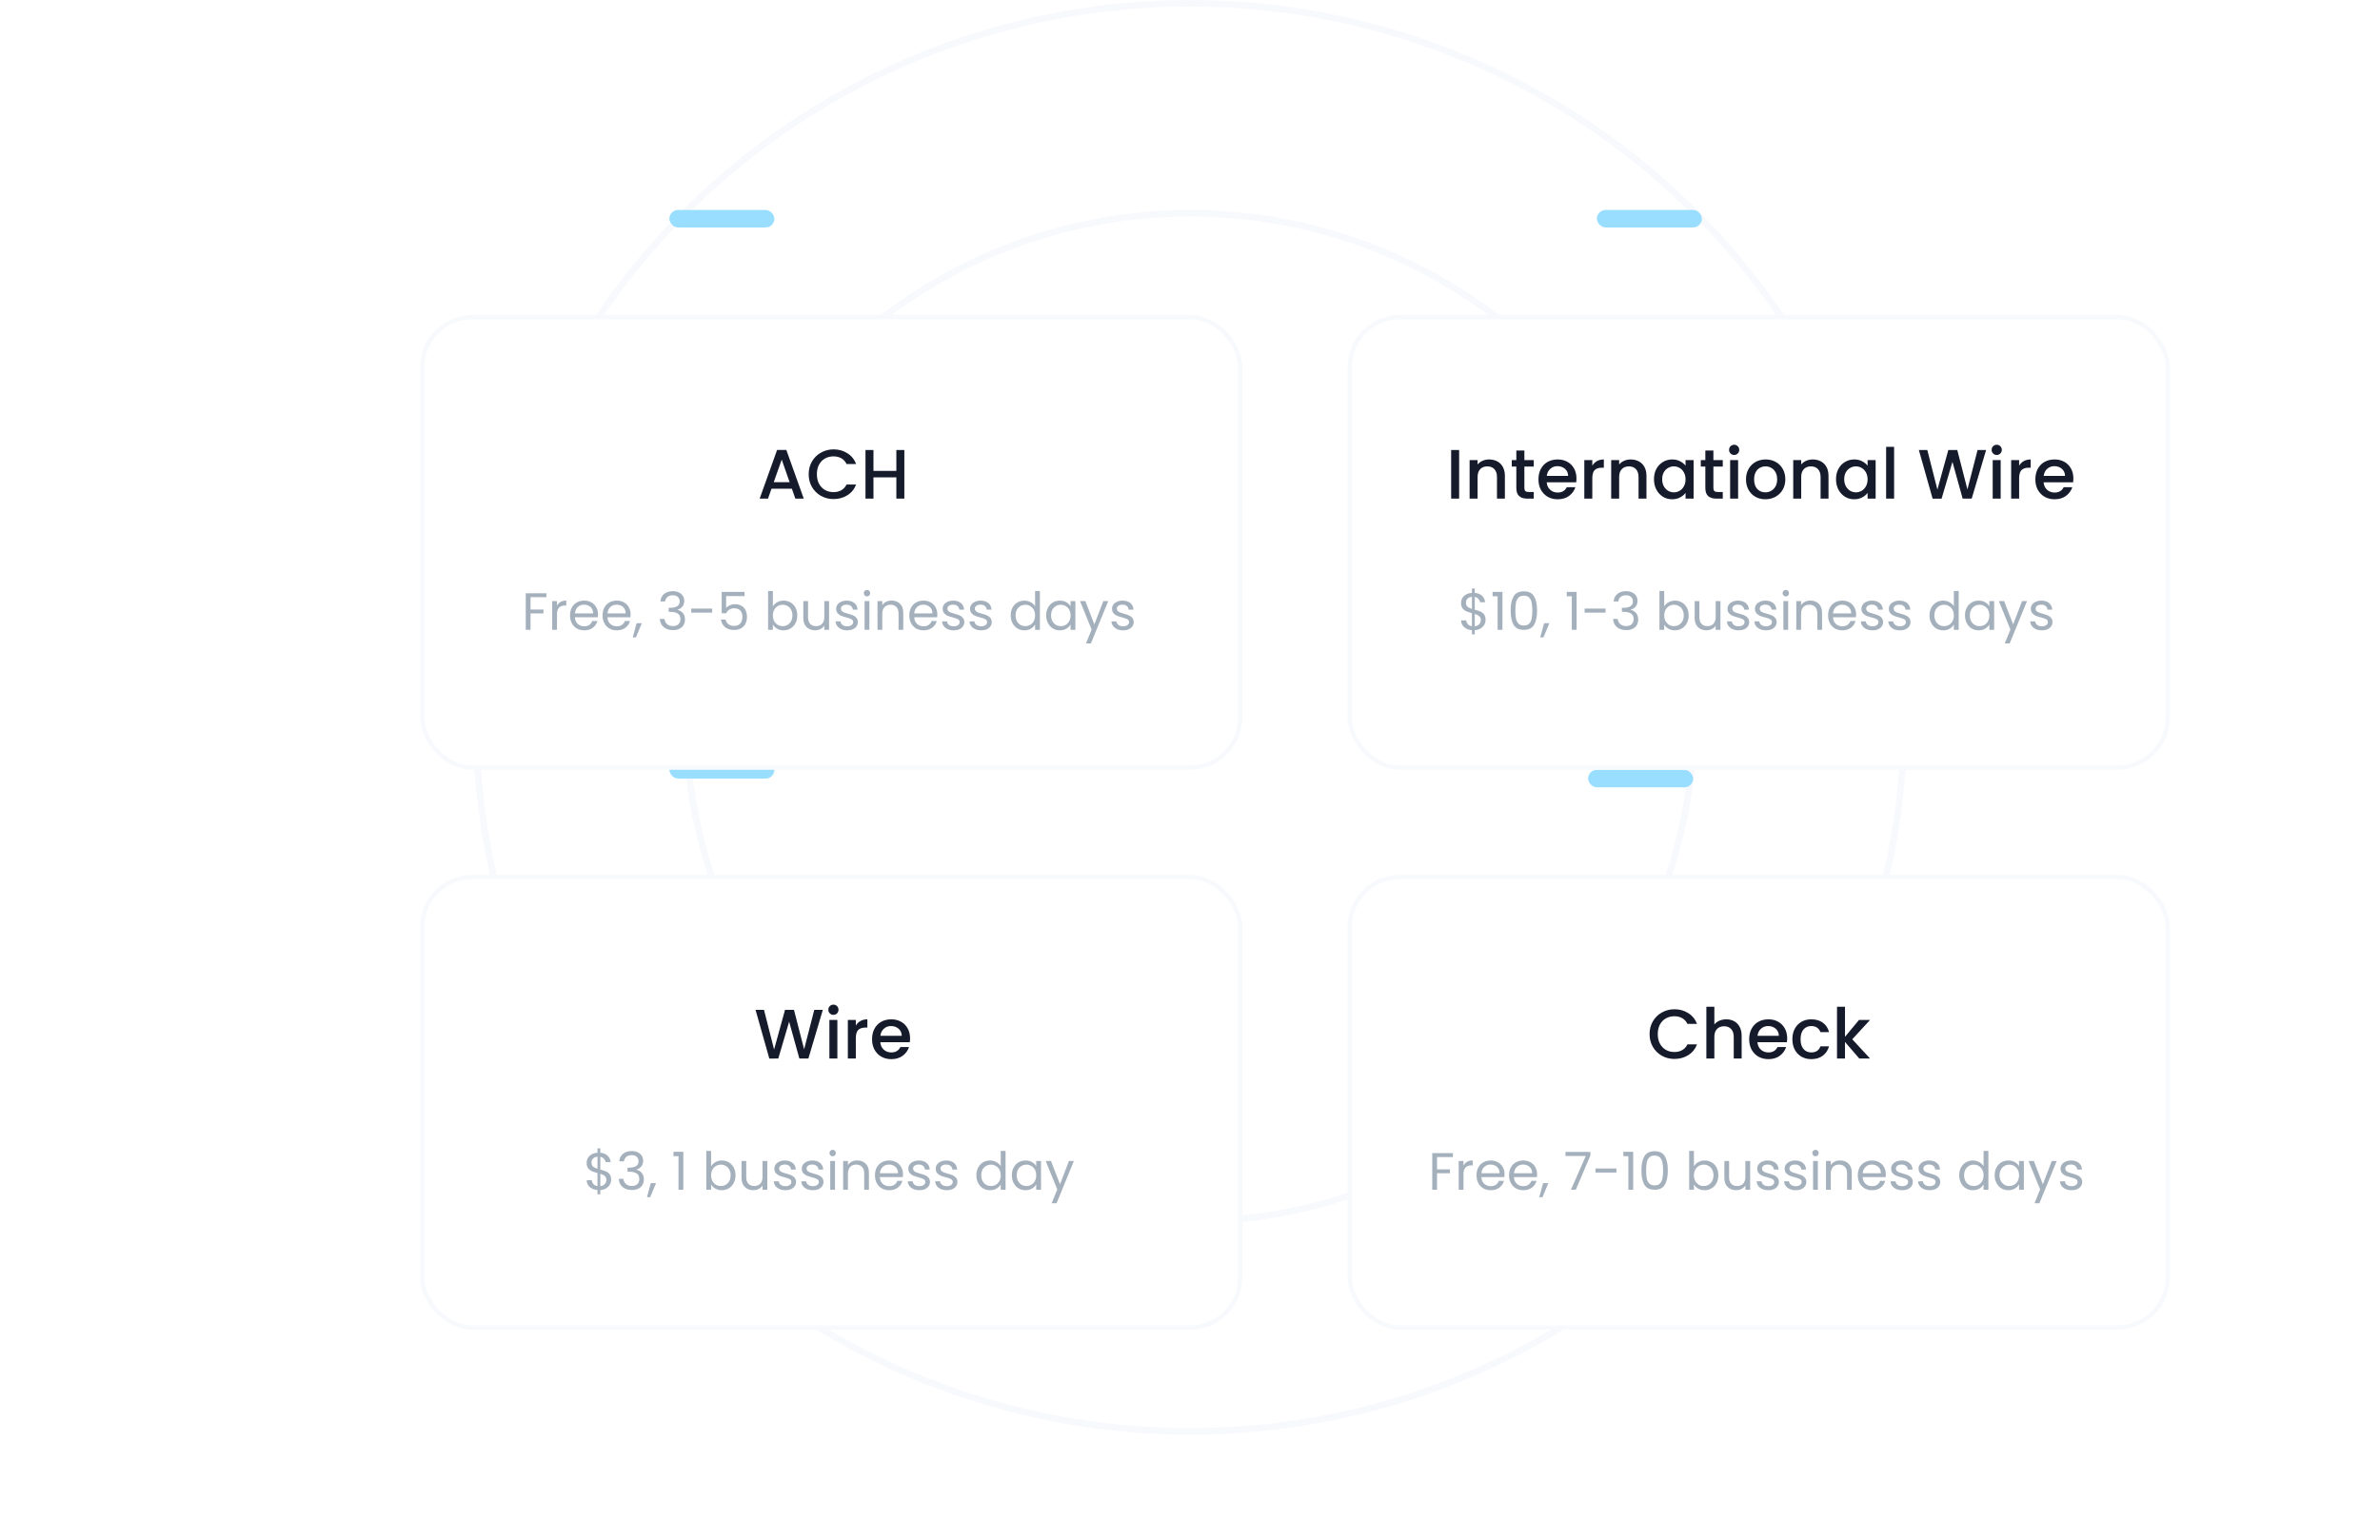 <svg width="544" height="352" viewBox="0 0 544 352" fill="none" xmlns="http://www.w3.org/2000/svg">
<rect width="544" height="328" fill="white"/>
<circle cx="272" cy="164" r="163.25" stroke="#F7F9FC" stroke-width="1.5"/>
<circle cx="272" cy="164" r="115.25" stroke="#F7F9FC" stroke-width="1.5"/>
<g filter="url(#filter0_d_1589_11021)">
<rect x="284.5" y="176.5" width="187" height="103" rx="11.5" fill="white" stroke="#F7F9FC"/>
<path d="M308.099 239.636V240.524H304.463V243.344H307.415V244.232H304.463V248H303.371V239.636H308.099ZM310.51 242.492C310.702 242.116 310.974 241.824 311.326 241.616C311.686 241.408 312.122 241.304 312.634 241.304V242.432H312.346C311.122 242.432 310.51 243.096 310.51 244.424V248H309.418V241.424H310.51V242.492ZM319.895 244.46C319.895 244.668 319.883 244.888 319.859 245.12H314.603C314.643 245.768 314.863 246.276 315.263 246.644C315.671 247.004 316.163 247.184 316.739 247.184C317.211 247.184 317.603 247.076 317.915 246.86C318.235 246.636 318.459 246.34 318.587 245.972H319.763C319.587 246.604 319.235 247.12 318.707 247.52C318.179 247.912 317.523 248.108 316.739 248.108C316.115 248.108 315.555 247.968 315.059 247.688C314.571 247.408 314.187 247.012 313.907 246.5C313.627 245.98 313.487 245.38 313.487 244.7C313.487 244.02 313.623 243.424 313.895 242.912C314.167 242.4 314.547 242.008 315.035 241.736C315.531 241.456 316.099 241.316 316.739 241.316C317.363 241.316 317.915 241.452 318.395 241.724C318.875 241.996 319.243 242.372 319.499 242.852C319.763 243.324 319.895 243.86 319.895 244.46ZM318.767 244.232C318.767 243.816 318.675 243.46 318.491 243.164C318.307 242.86 318.055 242.632 317.735 242.48C317.423 242.32 317.075 242.24 316.691 242.24C316.139 242.24 315.667 242.416 315.275 242.768C314.891 243.12 314.671 243.608 314.615 244.232H318.767ZM327.336 244.46C327.336 244.668 327.324 244.888 327.3 245.12H322.044C322.084 245.768 322.304 246.276 322.704 246.644C323.112 247.004 323.604 247.184 324.18 247.184C324.652 247.184 325.044 247.076 325.356 246.86C325.676 246.636 325.9 246.34 326.028 245.972H327.204C327.028 246.604 326.676 247.12 326.148 247.52C325.62 247.912 324.964 248.108 324.18 248.108C323.556 248.108 322.996 247.968 322.5 247.688C322.012 247.408 321.628 247.012 321.348 246.5C321.068 245.98 320.928 245.38 320.928 244.7C320.928 244.02 321.064 243.424 321.336 242.912C321.608 242.4 321.988 242.008 322.476 241.736C322.972 241.456 323.54 241.316 324.18 241.316C324.804 241.316 325.356 241.452 325.836 241.724C326.316 241.996 326.684 242.372 326.94 242.852C327.204 243.324 327.336 243.86 327.336 244.46ZM326.208 244.232C326.208 243.816 326.116 243.46 325.932 243.164C325.748 242.86 325.496 242.632 325.176 242.48C324.864 242.32 324.516 242.24 324.132 242.24C323.58 242.24 323.108 242.416 322.716 242.768C322.332 243.12 322.112 243.608 322.056 244.232H326.208ZM329.906 246.488L328.562 249.716H327.83L328.706 246.488H329.906ZM339.516 240.176L336.18 248H335.076L338.46 240.284H333.828V239.348H339.516V240.176ZM345.466 243.14V244.064H340.678V243.14H345.466ZM347.048 240.32V239.324H349.304V248H348.2V240.32H347.048ZM351.18 243.572C351.18 242.196 351.404 241.124 351.852 240.356C352.3 239.58 353.084 239.192 354.204 239.192C355.316 239.192 356.096 239.58 356.544 240.356C356.992 241.124 357.216 242.196 357.216 243.572C357.216 244.972 356.992 246.06 356.544 246.836C356.096 247.612 355.316 248 354.204 248C353.084 248 352.3 247.612 351.852 246.836C351.404 246.06 351.18 244.972 351.18 243.572ZM356.136 243.572C356.136 242.876 356.088 242.288 355.992 241.808C355.904 241.32 355.716 240.928 355.428 240.632C355.148 240.336 354.74 240.188 354.204 240.188C353.66 240.188 353.244 240.336 352.956 240.632C352.676 240.928 352.488 241.32 352.392 241.808C352.304 242.288 352.26 242.876 352.26 243.572C352.26 244.292 352.304 244.896 352.392 245.384C352.488 245.872 352.676 246.264 352.956 246.56C353.244 246.856 353.66 247.004 354.204 247.004C354.74 247.004 355.148 246.856 355.428 246.56C355.716 246.264 355.904 245.872 355.992 245.384C356.088 244.896 356.136 244.292 356.136 243.572ZM363.186 242.648C363.41 242.256 363.738 241.936 364.17 241.688C364.602 241.44 365.094 241.316 365.646 241.316C366.238 241.316 366.77 241.456 367.242 241.736C367.714 242.016 368.086 242.412 368.358 242.924C368.63 243.428 368.766 244.016 368.766 244.688C368.766 245.352 368.63 245.944 368.358 246.464C368.086 246.984 367.71 247.388 367.23 247.676C366.758 247.964 366.23 248.108 365.646 248.108C365.078 248.108 364.578 247.984 364.146 247.736C363.722 247.488 363.402 247.172 363.186 246.788V248H362.094V239.12H363.186V242.648ZM367.65 244.688C367.65 244.192 367.55 243.76 367.35 243.392C367.15 243.024 366.878 242.744 366.534 242.552C366.198 242.36 365.826 242.264 365.418 242.264C365.018 242.264 364.646 242.364 364.302 242.564C363.966 242.756 363.694 243.04 363.486 243.416C363.286 243.784 363.186 244.212 363.186 244.7C363.186 245.196 363.286 245.632 363.486 246.008C363.694 246.376 363.966 246.66 364.302 246.86C364.646 247.052 365.018 247.148 365.418 247.148C365.826 247.148 366.198 247.052 366.534 246.86C366.878 246.66 367.15 246.376 367.35 246.008C367.55 245.632 367.65 245.192 367.65 244.688ZM376.035 241.424V248H374.943V247.028C374.735 247.364 374.443 247.628 374.067 247.82C373.699 248.004 373.291 248.096 372.843 248.096C372.331 248.096 371.871 247.992 371.463 247.784C371.055 247.568 370.731 247.248 370.491 246.824C370.259 246.4 370.143 245.884 370.143 245.276V241.424H371.223V245.132C371.223 245.78 371.387 246.28 371.715 246.632C372.043 246.976 372.491 247.148 373.059 247.148C373.643 247.148 374.103 246.968 374.439 246.608C374.775 246.248 374.943 245.724 374.943 245.036V241.424H376.035ZM380.207 248.108C379.703 248.108 379.251 248.024 378.851 247.856C378.451 247.68 378.135 247.44 377.903 247.136C377.671 246.824 377.543 246.468 377.519 246.068H378.647C378.679 246.396 378.831 246.664 379.103 246.872C379.383 247.08 379.747 247.184 380.195 247.184C380.611 247.184 380.939 247.092 381.179 246.908C381.419 246.724 381.539 246.492 381.539 246.212C381.539 245.924 381.411 245.712 381.155 245.576C380.899 245.432 380.503 245.292 379.967 245.156C379.479 245.028 379.079 244.9 378.767 244.772C378.463 244.636 378.199 244.44 377.975 244.184C377.759 243.92 377.651 243.576 377.651 243.152C377.651 242.816 377.751 242.508 377.951 242.228C378.151 241.948 378.435 241.728 378.803 241.568C379.171 241.4 379.591 241.316 380.063 241.316C380.791 241.316 381.379 241.5 381.827 241.868C382.275 242.236 382.515 242.74 382.547 243.38H381.455C381.431 243.036 381.291 242.76 381.035 242.552C380.787 242.344 380.451 242.24 380.027 242.24C379.635 242.24 379.323 242.324 379.091 242.492C378.859 242.66 378.743 242.88 378.743 243.152C378.743 243.368 378.811 243.548 378.947 243.692C379.091 243.828 379.267 243.94 379.475 244.028C379.691 244.108 379.987 244.2 380.363 244.304C380.835 244.432 381.219 244.56 381.515 244.688C381.811 244.808 382.063 244.992 382.271 245.24C382.487 245.488 382.599 245.812 382.607 246.212C382.607 246.572 382.507 246.896 382.307 247.184C382.107 247.472 381.823 247.7 381.455 247.868C381.095 248.028 380.679 248.108 380.207 248.108ZM386.477 248.108C385.973 248.108 385.521 248.024 385.121 247.856C384.721 247.68 384.405 247.44 384.173 247.136C383.941 246.824 383.813 246.468 383.789 246.068H384.917C384.949 246.396 385.101 246.664 385.373 246.872C385.653 247.08 386.017 247.184 386.465 247.184C386.881 247.184 387.209 247.092 387.449 246.908C387.689 246.724 387.809 246.492 387.809 246.212C387.809 245.924 387.681 245.712 387.425 245.576C387.169 245.432 386.773 245.292 386.237 245.156C385.749 245.028 385.349 244.9 385.037 244.772C384.733 244.636 384.469 244.44 384.245 244.184C384.029 243.92 383.921 243.576 383.921 243.152C383.921 242.816 384.021 242.508 384.221 242.228C384.421 241.948 384.705 241.728 385.073 241.568C385.441 241.4 385.861 241.316 386.333 241.316C387.061 241.316 387.649 241.5 388.097 241.868C388.545 242.236 388.785 242.74 388.817 243.38H387.725C387.701 243.036 387.561 242.76 387.305 242.552C387.057 242.344 386.721 242.24 386.297 242.24C385.905 242.24 385.593 242.324 385.361 242.492C385.129 242.66 385.013 242.88 385.013 243.152C385.013 243.368 385.081 243.548 385.217 243.692C385.361 243.828 385.537 243.94 385.745 244.028C385.961 244.108 386.257 244.2 386.633 244.304C387.105 244.432 387.489 244.56 387.785 244.688C388.081 244.808 388.333 244.992 388.541 245.24C388.757 245.488 388.869 245.812 388.877 246.212C388.877 246.572 388.777 246.896 388.577 247.184C388.377 247.472 388.093 247.7 387.725 247.868C387.365 248.028 386.949 248.108 386.477 248.108ZM390.982 240.356C390.774 240.356 390.598 240.284 390.454 240.14C390.31 239.996 390.238 239.82 390.238 239.612C390.238 239.404 390.31 239.228 390.454 239.084C390.598 238.94 390.774 238.868 390.982 238.868C391.182 238.868 391.35 238.94 391.486 239.084C391.63 239.228 391.702 239.404 391.702 239.612C391.702 239.82 391.63 239.996 391.486 240.14C391.35 240.284 391.182 240.356 390.982 240.356ZM391.51 241.424V248H390.418V241.424H391.51ZM396.575 241.304C397.375 241.304 398.023 241.548 398.519 242.036C399.015 242.516 399.263 243.212 399.263 244.124V248H398.183V244.28C398.183 243.624 398.019 243.124 397.691 242.78C397.363 242.428 396.915 242.252 396.347 242.252C395.771 242.252 395.311 242.432 394.967 242.792C394.631 243.152 394.463 243.676 394.463 244.364V248H393.371V241.424H394.463V242.36C394.679 242.024 394.971 241.764 395.339 241.58C395.715 241.396 396.127 241.304 396.575 241.304ZM407.047 244.46C407.047 244.668 407.035 244.888 407.011 245.12H401.755C401.795 245.768 402.015 246.276 402.415 246.644C402.823 247.004 403.315 247.184 403.891 247.184C404.363 247.184 404.755 247.076 405.067 246.86C405.387 246.636 405.611 246.34 405.739 245.972H406.915C406.739 246.604 406.387 247.12 405.859 247.52C405.331 247.912 404.675 248.108 403.891 248.108C403.267 248.108 402.707 247.968 402.211 247.688C401.723 247.408 401.339 247.012 401.059 246.5C400.779 245.98 400.639 245.38 400.639 244.7C400.639 244.02 400.775 243.424 401.047 242.912C401.319 242.4 401.699 242.008 402.187 241.736C402.683 241.456 403.251 241.316 403.891 241.316C404.515 241.316 405.067 241.452 405.547 241.724C406.027 241.996 406.395 242.372 406.651 242.852C406.915 243.324 407.047 243.86 407.047 244.46ZM405.919 244.232C405.919 243.816 405.827 243.46 405.643 243.164C405.459 242.86 405.207 242.632 404.887 242.48C404.575 242.32 404.227 242.24 403.843 242.24C403.291 242.24 402.819 242.416 402.427 242.768C402.043 243.12 401.823 243.608 401.767 244.232H405.919ZM410.816 248.108C410.312 248.108 409.86 248.024 409.46 247.856C409.06 247.68 408.744 247.44 408.512 247.136C408.28 246.824 408.152 246.468 408.128 246.068H409.256C409.288 246.396 409.44 246.664 409.712 246.872C409.992 247.08 410.356 247.184 410.804 247.184C411.22 247.184 411.548 247.092 411.788 246.908C412.028 246.724 412.148 246.492 412.148 246.212C412.148 245.924 412.02 245.712 411.764 245.576C411.508 245.432 411.112 245.292 410.576 245.156C410.088 245.028 409.688 244.9 409.376 244.772C409.072 244.636 408.808 244.44 408.584 244.184C408.368 243.92 408.26 243.576 408.26 243.152C408.26 242.816 408.36 242.508 408.56 242.228C408.76 241.948 409.044 241.728 409.412 241.568C409.78 241.4 410.2 241.316 410.672 241.316C411.4 241.316 411.988 241.5 412.436 241.868C412.884 242.236 413.124 242.74 413.156 243.38H412.064C412.04 243.036 411.9 242.76 411.644 242.552C411.396 242.344 411.06 242.24 410.636 242.24C410.244 242.24 409.932 242.324 409.7 242.492C409.468 242.66 409.352 242.88 409.352 243.152C409.352 243.368 409.42 243.548 409.556 243.692C409.7 243.828 409.876 243.94 410.084 244.028C410.3 244.108 410.596 244.2 410.972 244.304C411.444 244.432 411.828 244.56 412.124 244.688C412.42 244.808 412.672 244.992 412.88 245.24C413.096 245.488 413.208 245.812 413.216 246.212C413.216 246.572 413.116 246.896 412.916 247.184C412.716 247.472 412.432 247.7 412.064 247.868C411.704 248.028 411.288 248.108 410.816 248.108ZM417.086 248.108C416.582 248.108 416.13 248.024 415.73 247.856C415.33 247.68 415.014 247.44 414.782 247.136C414.55 246.824 414.422 246.468 414.398 246.068H415.526C415.558 246.396 415.71 246.664 415.982 246.872C416.262 247.08 416.626 247.184 417.074 247.184C417.49 247.184 417.818 247.092 418.058 246.908C418.298 246.724 418.418 246.492 418.418 246.212C418.418 245.924 418.29 245.712 418.034 245.576C417.778 245.432 417.382 245.292 416.846 245.156C416.358 245.028 415.958 244.9 415.646 244.772C415.342 244.636 415.078 244.44 414.854 244.184C414.638 243.92 414.53 243.576 414.53 243.152C414.53 242.816 414.63 242.508 414.83 242.228C415.03 241.948 415.314 241.728 415.682 241.568C416.05 241.4 416.47 241.316 416.942 241.316C417.67 241.316 418.258 241.5 418.706 241.868C419.154 242.236 419.394 242.74 419.426 243.38H418.334C418.31 243.036 418.17 242.76 417.914 242.552C417.666 242.344 417.33 242.24 416.906 242.24C416.514 242.24 416.202 242.324 415.97 242.492C415.738 242.66 415.622 242.88 415.622 243.152C415.622 243.368 415.69 243.548 415.826 243.692C415.97 243.828 416.146 243.94 416.354 244.028C416.57 244.108 416.866 244.2 417.242 244.304C417.714 244.432 418.098 244.56 418.394 244.688C418.69 244.808 418.942 244.992 419.15 245.24C419.366 245.488 419.478 245.812 419.486 246.212C419.486 246.572 419.386 246.896 419.186 247.184C418.986 247.472 418.702 247.7 418.334 247.868C417.974 248.028 417.558 248.108 417.086 248.108ZM423.819 244.688C423.819 244.016 423.955 243.428 424.227 242.924C424.499 242.412 424.871 242.016 425.343 241.736C425.823 241.456 426.359 241.316 426.951 241.316C427.463 241.316 427.939 241.436 428.379 241.676C428.819 241.908 429.155 242.216 429.387 242.6V239.12H430.491V248H429.387V246.764C429.171 247.156 428.851 247.48 428.427 247.736C428.003 247.984 427.507 248.108 426.939 248.108C426.355 248.108 425.823 247.964 425.343 247.676C424.871 247.388 424.499 246.984 424.227 246.464C423.955 245.944 423.819 245.352 423.819 244.688ZM429.387 244.7C429.387 244.204 429.287 243.772 429.087 243.404C428.887 243.036 428.615 242.756 428.271 242.564C427.935 242.364 427.563 242.264 427.155 242.264C426.747 242.264 426.375 242.36 426.039 242.552C425.703 242.744 425.435 243.024 425.235 243.392C425.035 243.76 424.935 244.192 424.935 244.688C424.935 245.192 425.035 245.632 425.235 246.008C425.435 246.376 425.703 246.66 426.039 246.86C426.375 247.052 426.747 247.148 427.155 247.148C427.563 247.148 427.935 247.052 428.271 246.86C428.615 246.66 428.887 246.376 429.087 246.008C429.287 245.632 429.387 245.196 429.387 244.7ZM431.928 244.688C431.928 244.016 432.064 243.428 432.336 242.924C432.608 242.412 432.98 242.016 433.452 241.736C433.932 241.456 434.464 241.316 435.048 241.316C435.624 241.316 436.124 241.44 436.548 241.688C436.972 241.936 437.288 242.248 437.496 242.624V241.424H438.6V248H437.496V246.776C437.28 247.16 436.956 247.48 436.524 247.736C436.1 247.984 435.604 248.108 435.036 248.108C434.452 248.108 433.924 247.964 433.452 247.676C432.98 247.388 432.608 246.984 432.336 246.464C432.064 245.944 431.928 245.352 431.928 244.688ZM437.496 244.7C437.496 244.204 437.396 243.772 437.196 243.404C436.996 243.036 436.724 242.756 436.38 242.564C436.044 242.364 435.672 242.264 435.264 242.264C434.856 242.264 434.484 242.36 434.148 242.552C433.812 242.744 433.544 243.024 433.344 243.392C433.144 243.76 433.044 244.192 433.044 244.688C433.044 245.192 433.144 245.632 433.344 246.008C433.544 246.376 433.812 246.66 434.148 246.86C434.484 247.052 434.856 247.148 435.264 247.148C435.672 247.148 436.044 247.052 436.38 246.86C436.724 246.66 436.996 246.376 437.196 246.008C437.396 245.632 437.496 245.196 437.496 244.7ZM446.109 241.424L442.149 251.096H441.021L442.317 247.928L439.665 241.424H440.877L442.941 246.752L444.981 241.424H446.109ZM449.535 248.108C449.031 248.108 448.579 248.024 448.179 247.856C447.779 247.68 447.463 247.44 447.231 247.136C446.999 246.824 446.871 246.468 446.847 246.068H447.975C448.007 246.396 448.159 246.664 448.431 246.872C448.711 247.08 449.075 247.184 449.523 247.184C449.939 247.184 450.267 247.092 450.507 246.908C450.747 246.724 450.867 246.492 450.867 246.212C450.867 245.924 450.739 245.712 450.483 245.576C450.227 245.432 449.831 245.292 449.295 245.156C448.807 245.028 448.407 244.9 448.095 244.772C447.791 244.636 447.527 244.44 447.303 244.184C447.087 243.92 446.979 243.576 446.979 243.152C446.979 242.816 447.079 242.508 447.279 242.228C447.479 241.948 447.763 241.728 448.131 241.568C448.499 241.4 448.919 241.316 449.391 241.316C450.119 241.316 450.707 241.5 451.155 241.868C451.603 242.236 451.843 242.74 451.875 243.38H450.783C450.759 243.036 450.619 242.76 450.363 242.552C450.115 242.344 449.779 242.24 449.355 242.24C448.963 242.24 448.651 242.324 448.419 242.492C448.187 242.66 448.071 242.88 448.071 243.152C448.071 243.368 448.139 243.548 448.275 243.692C448.419 243.828 448.595 243.94 448.803 244.028C449.019 244.108 449.315 244.2 449.691 244.304C450.163 244.432 450.547 244.56 450.843 244.688C451.139 244.808 451.391 244.992 451.599 245.24C451.815 245.488 451.927 245.812 451.935 246.212C451.935 246.572 451.835 246.896 451.635 247.184C451.435 247.472 451.151 247.7 450.783 247.868C450.423 248.028 450.007 248.108 449.535 248.108Z" fill="#A5B0BD"/>
<path d="M353.045 212.416C353.045 211.328 353.296 210.352 353.797 209.488C354.309 208.624 354.997 207.952 355.861 207.472C356.736 206.981 357.69 206.736 358.725 206.736C359.909 206.736 360.96 207.029 361.877 207.616C362.805 208.192 363.477 209.013 363.893 210.08H361.701C361.413 209.493 361.013 209.056 360.501 208.768C359.989 208.48 359.397 208.336 358.725 208.336C357.989 208.336 357.333 208.501 356.757 208.832C356.181 209.163 355.728 209.637 355.397 210.256C355.077 210.875 354.917 211.595 354.917 212.416C354.917 213.237 355.077 213.957 355.397 214.576C355.728 215.195 356.181 215.675 356.757 216.016C357.333 216.347 357.989 216.512 358.725 216.512C359.397 216.512 359.989 216.368 360.501 216.08C361.013 215.792 361.413 215.355 361.701 214.768H363.893C363.477 215.835 362.805 216.656 361.877 217.232C360.96 217.808 359.909 218.096 358.725 218.096C357.68 218.096 356.725 217.856 355.861 217.376C354.997 216.885 354.309 216.208 353.797 215.344C353.296 214.48 353.045 213.504 353.045 212.416ZM370.588 209.04C371.26 209.04 371.857 209.184 372.38 209.472C372.913 209.76 373.329 210.187 373.628 210.752C373.937 211.317 374.092 212 374.092 212.8V218H372.284V213.072C372.284 212.283 372.087 211.68 371.692 211.264C371.297 210.837 370.759 210.624 370.076 210.624C369.393 210.624 368.849 210.837 368.444 211.264C368.049 211.68 367.852 212.283 367.852 213.072V218H366.028V206.16H367.852V210.208C368.161 209.835 368.551 209.547 369.02 209.344C369.5 209.141 370.023 209.04 370.588 209.04ZM384.499 213.376C384.499 213.707 384.477 214.005 384.435 214.272H377.699C377.752 214.976 378.013 215.541 378.483 215.968C378.952 216.395 379.528 216.608 380.211 216.608C381.192 216.608 381.885 216.197 382.291 215.376H384.259C383.992 216.187 383.507 216.853 382.803 217.376C382.109 217.888 381.245 218.144 380.211 218.144C379.368 218.144 378.611 217.957 377.939 217.584C377.277 217.2 376.755 216.667 376.371 215.984C375.997 215.291 375.811 214.491 375.811 213.584C375.811 212.677 375.992 211.883 376.355 211.2C376.728 210.507 377.245 209.973 377.907 209.6C378.579 209.227 379.347 209.04 380.211 209.04C381.043 209.04 381.784 209.221 382.435 209.584C383.085 209.947 383.592 210.459 383.955 211.12C384.317 211.771 384.499 212.523 384.499 213.376ZM382.595 212.8C382.584 212.128 382.344 211.589 381.875 211.184C381.405 210.779 380.824 210.576 380.131 210.576C379.501 210.576 378.963 210.779 378.515 211.184C378.067 211.579 377.8 212.117 377.715 212.8H382.595ZM385.686 213.584C385.686 212.677 385.867 211.883 386.23 211.2C386.603 210.507 387.115 209.973 387.766 209.6C388.416 209.227 389.163 209.04 390.006 209.04C391.072 209.04 391.952 209.296 392.646 209.808C393.35 210.309 393.824 211.029 394.07 211.968H392.102C391.942 211.531 391.686 211.189 391.334 210.944C390.982 210.699 390.539 210.576 390.006 210.576C389.259 210.576 388.662 210.843 388.214 211.376C387.776 211.899 387.558 212.635 387.558 213.584C387.558 214.533 387.776 215.275 388.214 215.808C388.662 216.341 389.259 216.608 390.006 216.608C391.062 216.608 391.76 216.144 392.102 215.216H394.07C393.814 216.112 393.334 216.827 392.63 217.36C391.926 217.883 391.051 218.144 390.006 218.144C389.163 218.144 388.416 217.957 387.766 217.584C387.115 217.2 386.603 216.667 386.23 215.984C385.867 215.291 385.686 214.491 385.686 213.584ZM399.376 213.6L403.44 218H400.976L397.712 214.208V218H395.888V206.16H397.712V213.04L400.912 209.184H403.44L399.376 213.6Z" fill="#161B2C"/>
</g>
<rect x="363" y="176" width="24" height="4" rx="2" fill="#99DEFF"/>
<g filter="url(#filter1_d_1589_11021)">
<rect x="284.5" y="48.5" width="187" height="103" rx="11.5" fill="white" stroke="#F7F9FC"/>
<path d="M315.562 117.708C315.562 118.092 315.466 118.46 315.274 118.812C315.082 119.156 314.798 119.444 314.422 119.676C314.054 119.908 313.61 120.04 313.09 120.072V121.044H312.442V120.072C311.714 120.008 311.122 119.776 310.666 119.376C310.21 118.968 309.978 118.452 309.97 117.828H311.134C311.166 118.164 311.29 118.456 311.506 118.704C311.73 118.952 312.042 119.108 312.442 119.172V116.172C311.906 116.036 311.474 115.896 311.146 115.752C310.818 115.608 310.538 115.384 310.306 115.08C310.074 114.776 309.958 114.368 309.958 113.856C309.958 113.208 310.182 112.672 310.63 112.248C311.086 111.824 311.69 111.588 312.442 111.54V110.544H313.09V111.54C313.77 111.596 314.318 111.816 314.734 112.2C315.15 112.576 315.39 113.068 315.454 113.676H314.29C314.25 113.396 314.126 113.144 313.918 112.92C313.71 112.688 313.434 112.536 313.09 112.464V115.392C313.618 115.528 314.046 115.668 314.374 115.812C314.71 115.948 314.99 116.168 315.214 116.472C315.446 116.776 315.562 117.188 315.562 117.708ZM311.074 113.796C311.074 114.188 311.19 114.488 311.422 114.696C311.654 114.904 311.994 115.076 312.442 115.212V112.44C312.026 112.48 311.694 112.616 311.446 112.848C311.198 113.072 311.074 113.388 311.074 113.796ZM313.09 119.184C313.522 119.136 313.858 118.98 314.098 118.716C314.346 118.452 314.47 118.136 314.47 117.768C314.47 117.376 314.35 117.076 314.11 116.868C313.87 116.652 313.53 116.48 313.09 116.352V119.184ZM317.159 112.32V111.324H319.415V120H318.311V112.32H317.159ZM321.291 115.572C321.291 114.196 321.515 113.124 321.963 112.356C322.411 111.58 323.195 111.192 324.315 111.192C325.427 111.192 326.207 111.58 326.655 112.356C327.103 113.124 327.327 114.196 327.327 115.572C327.327 116.972 327.103 118.06 326.655 118.836C326.207 119.612 325.427 120 324.315 120C323.195 120 322.411 119.612 321.963 118.836C321.515 118.06 321.291 116.972 321.291 115.572ZM326.247 115.572C326.247 114.876 326.199 114.288 326.103 113.808C326.015 113.32 325.827 112.928 325.539 112.632C325.259 112.336 324.851 112.188 324.315 112.188C323.771 112.188 323.355 112.336 323.067 112.632C322.787 112.928 322.599 113.32 322.503 113.808C322.415 114.288 322.371 114.876 322.371 115.572C322.371 116.292 322.415 116.896 322.503 117.384C322.599 117.872 322.787 118.264 323.067 118.56C323.355 118.856 323.771 119.004 324.315 119.004C324.851 119.004 325.259 118.856 325.539 118.56C325.827 118.264 326.015 117.872 326.103 117.384C326.199 116.896 326.247 116.292 326.247 115.572ZM330.134 118.488L328.79 121.716H328.058L328.934 118.488H330.134ZM334.116 112.32V111.324H336.372V120H335.268V112.32H334.116ZM342.988 115.14V116.064H338.2V115.14H342.988ZM344.833 113.508C344.889 112.772 345.173 112.196 345.685 111.78C346.197 111.364 346.861 111.156 347.677 111.156C348.221 111.156 348.689 111.256 349.081 111.456C349.481 111.648 349.781 111.912 349.981 112.248C350.189 112.584 350.293 112.964 350.293 113.388C350.293 113.884 350.149 114.312 349.861 114.672C349.581 115.032 349.213 115.264 348.757 115.368V115.428C349.277 115.556 349.689 115.808 349.993 116.184C350.297 116.56 350.449 117.052 350.449 117.66C350.449 118.116 350.345 118.528 350.137 118.896C349.929 119.256 349.617 119.54 349.201 119.748C348.785 119.956 348.285 120.06 347.701 120.06C346.853 120.06 346.157 119.84 345.613 119.4C345.069 118.952 344.765 118.32 344.701 117.504H345.757C345.813 117.984 346.009 118.376 346.345 118.68C346.681 118.984 347.129 119.136 347.689 119.136C348.249 119.136 348.673 118.992 348.961 118.704C349.257 118.408 349.405 118.028 349.405 117.564C349.405 116.964 349.205 116.532 348.805 116.268C348.405 116.004 347.801 115.872 346.993 115.872H346.717V114.96H347.005C347.741 114.952 348.297 114.832 348.673 114.6C349.049 114.36 349.237 113.992 349.237 113.496C349.237 113.072 349.097 112.732 348.817 112.476C348.545 112.22 348.153 112.092 347.641 112.092C347.145 112.092 346.745 112.22 346.441 112.476C346.137 112.732 345.957 113.076 345.901 113.508H344.833ZM356.395 114.648C356.619 114.256 356.947 113.936 357.379 113.688C357.811 113.44 358.303 113.316 358.855 113.316C359.447 113.316 359.979 113.456 360.451 113.736C360.923 114.016 361.295 114.412 361.567 114.924C361.839 115.428 361.975 116.016 361.975 116.688C361.975 117.352 361.839 117.944 361.567 118.464C361.295 118.984 360.919 119.388 360.439 119.676C359.967 119.964 359.439 120.108 358.855 120.108C358.287 120.108 357.787 119.984 357.355 119.736C356.931 119.488 356.611 119.172 356.395 118.788V120H355.303V111.12H356.395V114.648ZM360.859 116.688C360.859 116.192 360.759 115.76 360.559 115.392C360.359 115.024 360.087 114.744 359.743 114.552C359.407 114.36 359.035 114.264 358.627 114.264C358.227 114.264 357.855 114.364 357.511 114.564C357.175 114.756 356.903 115.04 356.695 115.416C356.495 115.784 356.395 116.212 356.395 116.7C356.395 117.196 356.495 117.632 356.695 118.008C356.903 118.376 357.175 118.66 357.511 118.86C357.855 119.052 358.227 119.148 358.627 119.148C359.035 119.148 359.407 119.052 359.743 118.86C360.087 118.66 360.359 118.376 360.559 118.008C360.759 117.632 360.859 117.192 360.859 116.688ZM369.244 113.424V120H368.152V119.028C367.944 119.364 367.652 119.628 367.276 119.82C366.908 120.004 366.5 120.096 366.052 120.096C365.54 120.096 365.08 119.992 364.672 119.784C364.264 119.568 363.94 119.248 363.7 118.824C363.468 118.4 363.352 117.884 363.352 117.276V113.424H364.432V117.132C364.432 117.78 364.596 118.28 364.924 118.632C365.252 118.976 365.7 119.148 366.268 119.148C366.852 119.148 367.312 118.968 367.648 118.608C367.984 118.248 368.152 117.724 368.152 117.036V113.424H369.244ZM373.416 120.108C372.912 120.108 372.46 120.024 372.06 119.856C371.66 119.68 371.344 119.44 371.112 119.136C370.88 118.824 370.752 118.468 370.728 118.068H371.856C371.888 118.396 372.04 118.664 372.312 118.872C372.592 119.08 372.956 119.184 373.404 119.184C373.82 119.184 374.148 119.092 374.388 118.908C374.628 118.724 374.748 118.492 374.748 118.212C374.748 117.924 374.62 117.712 374.364 117.576C374.108 117.432 373.712 117.292 373.176 117.156C372.688 117.028 372.288 116.9 371.976 116.772C371.672 116.636 371.408 116.44 371.184 116.184C370.968 115.92 370.86 115.576 370.86 115.152C370.86 114.816 370.96 114.508 371.16 114.228C371.36 113.948 371.644 113.728 372.012 113.568C372.38 113.4 372.8 113.316 373.272 113.316C374 113.316 374.588 113.5 375.036 113.868C375.484 114.236 375.724 114.74 375.756 115.38H374.664C374.64 115.036 374.5 114.76 374.244 114.552C373.996 114.344 373.66 114.24 373.236 114.24C372.844 114.24 372.532 114.324 372.3 114.492C372.068 114.66 371.952 114.88 371.952 115.152C371.952 115.368 372.02 115.548 372.156 115.692C372.3 115.828 372.476 115.94 372.684 116.028C372.9 116.108 373.196 116.2 373.572 116.304C374.044 116.432 374.428 116.56 374.724 116.688C375.02 116.808 375.272 116.992 375.48 117.24C375.696 117.488 375.808 117.812 375.816 118.212C375.816 118.572 375.716 118.896 375.516 119.184C375.316 119.472 375.032 119.7 374.664 119.868C374.304 120.028 373.888 120.108 373.416 120.108ZM379.686 120.108C379.182 120.108 378.73 120.024 378.33 119.856C377.93 119.68 377.614 119.44 377.382 119.136C377.15 118.824 377.022 118.468 376.998 118.068H378.126C378.158 118.396 378.31 118.664 378.582 118.872C378.862 119.08 379.226 119.184 379.674 119.184C380.09 119.184 380.418 119.092 380.658 118.908C380.898 118.724 381.018 118.492 381.018 118.212C381.018 117.924 380.89 117.712 380.634 117.576C380.378 117.432 379.982 117.292 379.446 117.156C378.958 117.028 378.558 116.9 378.246 116.772C377.942 116.636 377.678 116.44 377.454 116.184C377.238 115.92 377.13 115.576 377.13 115.152C377.13 114.816 377.23 114.508 377.43 114.228C377.63 113.948 377.914 113.728 378.282 113.568C378.65 113.4 379.07 113.316 379.542 113.316C380.27 113.316 380.858 113.5 381.306 113.868C381.754 114.236 381.994 114.74 382.026 115.38H380.934C380.91 115.036 380.77 114.76 380.514 114.552C380.266 114.344 379.93 114.24 379.506 114.24C379.114 114.24 378.802 114.324 378.57 114.492C378.338 114.66 378.222 114.88 378.222 115.152C378.222 115.368 378.29 115.548 378.426 115.692C378.57 115.828 378.746 115.94 378.954 116.028C379.17 116.108 379.466 116.2 379.842 116.304C380.314 116.432 380.698 116.56 380.994 116.688C381.29 116.808 381.542 116.992 381.75 117.24C381.966 117.488 382.078 117.812 382.086 118.212C382.086 118.572 381.986 118.896 381.786 119.184C381.586 119.472 381.302 119.7 380.934 119.868C380.574 120.028 380.158 120.108 379.686 120.108ZM384.191 112.356C383.983 112.356 383.807 112.284 383.663 112.14C383.519 111.996 383.447 111.82 383.447 111.612C383.447 111.404 383.519 111.228 383.663 111.084C383.807 110.94 383.983 110.868 384.191 110.868C384.391 110.868 384.559 110.94 384.695 111.084C384.839 111.228 384.911 111.404 384.911 111.612C384.911 111.82 384.839 111.996 384.695 112.14C384.559 112.284 384.391 112.356 384.191 112.356ZM384.719 113.424V120H383.627V113.424H384.719ZM389.784 113.304C390.584 113.304 391.232 113.548 391.728 114.036C392.224 114.516 392.472 115.212 392.472 116.124V120H391.392V116.28C391.392 115.624 391.228 115.124 390.9 114.78C390.572 114.428 390.124 114.252 389.556 114.252C388.98 114.252 388.52 114.432 388.176 114.792C387.84 115.152 387.672 115.676 387.672 116.364V120H386.58V113.424H387.672V114.36C387.888 114.024 388.18 113.764 388.548 113.58C388.924 113.396 389.336 113.304 389.784 113.304ZM400.256 116.46C400.256 116.668 400.244 116.888 400.22 117.12H394.964C395.004 117.768 395.224 118.276 395.624 118.644C396.032 119.004 396.524 119.184 397.1 119.184C397.572 119.184 397.964 119.076 398.276 118.86C398.596 118.636 398.82 118.34 398.948 117.972H400.124C399.948 118.604 399.596 119.12 399.068 119.52C398.54 119.912 397.884 120.108 397.1 120.108C396.476 120.108 395.916 119.968 395.42 119.688C394.932 119.408 394.548 119.012 394.268 118.5C393.988 117.98 393.848 117.38 393.848 116.7C393.848 116.02 393.984 115.424 394.256 114.912C394.528 114.4 394.908 114.008 395.396 113.736C395.892 113.456 396.46 113.316 397.1 113.316C397.724 113.316 398.276 113.452 398.756 113.724C399.236 113.996 399.604 114.372 399.86 114.852C400.124 115.324 400.256 115.86 400.256 116.46ZM399.128 116.232C399.128 115.816 399.036 115.46 398.852 115.164C398.668 114.86 398.416 114.632 398.096 114.48C397.784 114.32 397.436 114.24 397.052 114.24C396.5 114.24 396.028 114.416 395.636 114.768C395.252 115.12 395.032 115.608 394.976 116.232H399.128ZM404.025 120.108C403.521 120.108 403.069 120.024 402.669 119.856C402.269 119.68 401.953 119.44 401.721 119.136C401.489 118.824 401.361 118.468 401.337 118.068H402.465C402.497 118.396 402.649 118.664 402.921 118.872C403.201 119.08 403.565 119.184 404.013 119.184C404.429 119.184 404.757 119.092 404.997 118.908C405.237 118.724 405.357 118.492 405.357 118.212C405.357 117.924 405.229 117.712 404.973 117.576C404.717 117.432 404.321 117.292 403.785 117.156C403.297 117.028 402.897 116.9 402.585 116.772C402.281 116.636 402.017 116.44 401.793 116.184C401.577 115.92 401.469 115.576 401.469 115.152C401.469 114.816 401.569 114.508 401.769 114.228C401.969 113.948 402.253 113.728 402.621 113.568C402.989 113.4 403.409 113.316 403.881 113.316C404.609 113.316 405.197 113.5 405.645 113.868C406.093 114.236 406.333 114.74 406.365 115.38H405.273C405.249 115.036 405.109 114.76 404.853 114.552C404.605 114.344 404.269 114.24 403.845 114.24C403.453 114.24 403.141 114.324 402.909 114.492C402.677 114.66 402.561 114.88 402.561 115.152C402.561 115.368 402.629 115.548 402.765 115.692C402.909 115.828 403.085 115.94 403.293 116.028C403.509 116.108 403.805 116.2 404.181 116.304C404.653 116.432 405.037 116.56 405.333 116.688C405.629 116.808 405.881 116.992 406.089 117.24C406.305 117.488 406.417 117.812 406.425 118.212C406.425 118.572 406.325 118.896 406.125 119.184C405.925 119.472 405.641 119.7 405.273 119.868C404.913 120.028 404.497 120.108 404.025 120.108ZM410.295 120.108C409.791 120.108 409.339 120.024 408.939 119.856C408.539 119.68 408.223 119.44 407.991 119.136C407.759 118.824 407.631 118.468 407.607 118.068H408.735C408.767 118.396 408.919 118.664 409.191 118.872C409.471 119.08 409.835 119.184 410.283 119.184C410.699 119.184 411.027 119.092 411.267 118.908C411.507 118.724 411.627 118.492 411.627 118.212C411.627 117.924 411.499 117.712 411.243 117.576C410.987 117.432 410.591 117.292 410.055 117.156C409.567 117.028 409.167 116.9 408.855 116.772C408.551 116.636 408.287 116.44 408.063 116.184C407.847 115.92 407.739 115.576 407.739 115.152C407.739 114.816 407.839 114.508 408.039 114.228C408.239 113.948 408.523 113.728 408.891 113.568C409.259 113.4 409.679 113.316 410.151 113.316C410.879 113.316 411.467 113.5 411.915 113.868C412.363 114.236 412.603 114.74 412.635 115.38H411.543C411.519 115.036 411.379 114.76 411.123 114.552C410.875 114.344 410.539 114.24 410.115 114.24C409.723 114.24 409.411 114.324 409.179 114.492C408.947 114.66 408.831 114.88 408.831 115.152C408.831 115.368 408.899 115.548 409.035 115.692C409.179 115.828 409.355 115.94 409.563 116.028C409.779 116.108 410.075 116.2 410.451 116.304C410.923 116.432 411.307 116.56 411.603 116.688C411.899 116.808 412.151 116.992 412.359 117.24C412.575 117.488 412.687 117.812 412.695 118.212C412.695 118.572 412.595 118.896 412.395 119.184C412.195 119.472 411.911 119.7 411.543 119.868C411.183 120.028 410.767 120.108 410.295 120.108ZM417.028 116.688C417.028 116.016 417.164 115.428 417.436 114.924C417.708 114.412 418.08 114.016 418.552 113.736C419.032 113.456 419.568 113.316 420.16 113.316C420.672 113.316 421.148 113.436 421.588 113.676C422.028 113.908 422.364 114.216 422.596 114.6V111.12H423.7V120H422.596V118.764C422.38 119.156 422.06 119.48 421.636 119.736C421.212 119.984 420.716 120.108 420.148 120.108C419.564 120.108 419.032 119.964 418.552 119.676C418.08 119.388 417.708 118.984 417.436 118.464C417.164 117.944 417.028 117.352 417.028 116.688ZM422.596 116.7C422.596 116.204 422.496 115.772 422.296 115.404C422.096 115.036 421.824 114.756 421.48 114.564C421.144 114.364 420.772 114.264 420.364 114.264C419.956 114.264 419.584 114.36 419.248 114.552C418.912 114.744 418.644 115.024 418.444 115.392C418.244 115.76 418.144 116.192 418.144 116.688C418.144 117.192 418.244 117.632 418.444 118.008C418.644 118.376 418.912 118.66 419.248 118.86C419.584 119.052 419.956 119.148 420.364 119.148C420.772 119.148 421.144 119.052 421.48 118.86C421.824 118.66 422.096 118.376 422.296 118.008C422.496 117.632 422.596 117.196 422.596 116.7ZM425.137 116.688C425.137 116.016 425.273 115.428 425.545 114.924C425.817 114.412 426.189 114.016 426.661 113.736C427.141 113.456 427.673 113.316 428.257 113.316C428.833 113.316 429.333 113.44 429.757 113.688C430.181 113.936 430.497 114.248 430.705 114.624V113.424H431.809V120H430.705V118.776C430.489 119.16 430.165 119.48 429.733 119.736C429.309 119.984 428.813 120.108 428.245 120.108C427.661 120.108 427.133 119.964 426.661 119.676C426.189 119.388 425.817 118.984 425.545 118.464C425.273 117.944 425.137 117.352 425.137 116.688ZM430.705 116.7C430.705 116.204 430.605 115.772 430.405 115.404C430.205 115.036 429.933 114.756 429.589 114.564C429.253 114.364 428.881 114.264 428.473 114.264C428.065 114.264 427.693 114.36 427.357 114.552C427.021 114.744 426.753 115.024 426.553 115.392C426.353 115.76 426.253 116.192 426.253 116.688C426.253 117.192 426.353 117.632 426.553 118.008C426.753 118.376 427.021 118.66 427.357 118.86C427.693 119.052 428.065 119.148 428.473 119.148C428.881 119.148 429.253 119.052 429.589 118.86C429.933 118.66 430.205 118.376 430.405 118.008C430.605 117.632 430.705 117.196 430.705 116.7ZM439.318 113.424L435.358 123.096H434.23L435.526 119.928L432.874 113.424H434.086L436.15 118.752L438.19 113.424H439.318ZM442.744 120.108C442.24 120.108 441.788 120.024 441.388 119.856C440.988 119.68 440.672 119.44 440.44 119.136C440.208 118.824 440.08 118.468 440.056 118.068H441.184C441.216 118.396 441.368 118.664 441.64 118.872C441.92 119.08 442.284 119.184 442.732 119.184C443.148 119.184 443.476 119.092 443.716 118.908C443.956 118.724 444.076 118.492 444.076 118.212C444.076 117.924 443.948 117.712 443.692 117.576C443.436 117.432 443.04 117.292 442.504 117.156C442.016 117.028 441.616 116.9 441.304 116.772C441 116.636 440.736 116.44 440.512 116.184C440.296 115.92 440.188 115.576 440.188 115.152C440.188 114.816 440.288 114.508 440.488 114.228C440.688 113.948 440.972 113.728 441.34 113.568C441.708 113.4 442.128 113.316 442.6 113.316C443.328 113.316 443.916 113.5 444.364 113.868C444.812 114.236 445.052 114.74 445.084 115.38H443.992C443.968 115.036 443.828 114.76 443.572 114.552C443.324 114.344 442.988 114.24 442.564 114.24C442.172 114.24 441.86 114.324 441.628 114.492C441.396 114.66 441.28 114.88 441.28 115.152C441.28 115.368 441.348 115.548 441.484 115.692C441.628 115.828 441.804 115.94 442.012 116.028C442.228 116.108 442.524 116.2 442.9 116.304C443.372 116.432 443.756 116.56 444.052 116.688C444.348 116.808 444.6 116.992 444.808 117.24C445.024 117.488 445.136 117.812 445.144 118.212C445.144 118.572 445.044 118.896 444.844 119.184C444.644 119.472 444.36 119.7 443.992 119.868C443.632 120.028 443.216 120.108 442.744 120.108Z" fill="#A5B0BD"/>
<path d="M309.516 78.88V90H307.692V78.88H309.516ZM316.359 81.04C317.052 81.04 317.671 81.184 318.215 81.472C318.77 81.76 319.202 82.187 319.511 82.752C319.82 83.317 319.975 84 319.975 84.8V90H318.167V85.072C318.167 84.283 317.97 83.68 317.575 83.264C317.18 82.837 316.642 82.624 315.959 82.624C315.276 82.624 314.732 82.837 314.327 83.264C313.932 83.68 313.735 84.283 313.735 85.072V90H311.911V81.184H313.735V82.192C314.034 81.829 314.412 81.547 314.871 81.344C315.34 81.141 315.836 81.04 316.359 81.04ZM324.43 82.672V87.552C324.43 87.883 324.504 88.123 324.654 88.272C324.814 88.411 325.08 88.48 325.454 88.48H326.574V90H325.134C324.312 90 323.683 89.808 323.246 89.424C322.808 89.04 322.59 88.416 322.59 87.552V82.672H321.55V81.184H322.59V78.992H324.43V81.184H326.574V82.672H324.43ZM336.335 85.376C336.335 85.707 336.313 86.005 336.271 86.272H329.535C329.588 86.976 329.849 87.541 330.319 87.968C330.788 88.395 331.364 88.608 332.047 88.608C333.028 88.608 333.721 88.197 334.127 87.376H336.095C335.828 88.187 335.343 88.853 334.639 89.376C333.945 89.888 333.081 90.144 332.047 90.144C331.204 90.144 330.447 89.957 329.775 89.584C329.113 89.2 328.591 88.667 328.207 87.984C327.833 87.291 327.647 86.491 327.647 85.584C327.647 84.677 327.828 83.883 328.191 83.2C328.564 82.507 329.081 81.973 329.743 81.6C330.415 81.227 331.183 81.04 332.047 81.04C332.879 81.04 333.62 81.221 334.271 81.584C334.921 81.947 335.428 82.459 335.791 83.12C336.153 83.771 336.335 84.523 336.335 85.376ZM334.431 84.8C334.42 84.128 334.18 83.589 333.711 83.184C333.241 82.779 332.66 82.576 331.967 82.576C331.337 82.576 330.799 82.779 330.351 83.184C329.903 83.579 329.636 84.117 329.551 84.8H334.431ZM339.954 82.464C340.22 82.016 340.572 81.669 341.01 81.424C341.458 81.168 341.986 81.04 342.594 81.04V82.928H342.13C341.415 82.928 340.871 83.109 340.498 83.472C340.135 83.835 339.954 84.464 339.954 85.36V90H338.13V81.184H339.954V82.464ZM348.718 81.04C349.412 81.04 350.03 81.184 350.574 81.472C351.129 81.76 351.561 82.187 351.87 82.752C352.18 83.317 352.334 84 352.334 84.8V90H350.526V85.072C350.526 84.283 350.329 83.68 349.934 83.264C349.54 82.837 349.001 82.624 348.318 82.624C347.636 82.624 347.092 82.837 346.686 83.264C346.292 83.68 346.094 84.283 346.094 85.072V90H344.27V81.184H346.094V82.192C346.393 81.829 346.772 81.547 347.23 81.344C347.7 81.141 348.196 81.04 348.718 81.04ZM354.053 85.552C354.053 84.667 354.234 83.883 354.597 83.2C354.97 82.517 355.472 81.989 356.101 81.616C356.741 81.232 357.445 81.04 358.213 81.04C358.906 81.04 359.509 81.179 360.021 81.456C360.544 81.723 360.96 82.059 361.269 82.464V81.184H363.109V90H361.269V88.688C360.96 89.104 360.538 89.451 360.005 89.728C359.472 90.005 358.864 90.144 358.181 90.144C357.424 90.144 356.73 89.952 356.101 89.568C355.472 89.173 354.97 88.629 354.597 87.936C354.234 87.232 354.053 86.437 354.053 85.552ZM361.269 85.584C361.269 84.976 361.141 84.448 360.885 84C360.64 83.552 360.314 83.211 359.909 82.976C359.504 82.741 359.066 82.624 358.597 82.624C358.128 82.624 357.69 82.741 357.285 82.976C356.88 83.2 356.549 83.536 356.293 83.984C356.048 84.421 355.925 84.944 355.925 85.552C355.925 86.16 356.048 86.693 356.293 87.152C356.549 87.611 356.88 87.963 357.285 88.208C357.701 88.443 358.138 88.56 358.597 88.56C359.066 88.56 359.504 88.443 359.909 88.208C360.314 87.973 360.64 87.632 360.885 87.184C361.141 86.725 361.269 86.192 361.269 85.584ZM367.633 82.672V87.552C367.633 87.883 367.707 88.123 367.857 88.272C368.017 88.411 368.283 88.48 368.657 88.48H369.777V90H368.337C367.515 90 366.886 89.808 366.449 89.424C366.011 89.04 365.793 88.416 365.793 87.552V82.672H364.753V81.184H365.793V78.992H367.633V81.184H369.777V82.672H367.633ZM372.386 80.016C372.055 80.016 371.778 79.904 371.554 79.68C371.33 79.456 371.218 79.179 371.218 78.848C371.218 78.517 371.33 78.24 371.554 78.016C371.778 77.792 372.055 77.68 372.386 77.68C372.706 77.68 372.978 77.792 373.202 78.016C373.426 78.24 373.538 78.517 373.538 78.848C373.538 79.179 373.426 79.456 373.202 79.68C372.978 79.904 372.706 80.016 372.386 80.016ZM373.282 81.184V90H371.458V81.184H373.282ZM379.501 90.144C378.669 90.144 377.917 89.957 377.245 89.584C376.573 89.2 376.045 88.667 375.661 87.984C375.277 87.291 375.085 86.491 375.085 85.584C375.085 84.688 375.282 83.893 375.677 83.2C376.071 82.507 376.61 81.973 377.293 81.6C377.975 81.227 378.738 81.04 379.581 81.04C380.423 81.04 381.186 81.227 381.869 81.6C382.551 81.973 383.09 82.507 383.485 83.2C383.879 83.893 384.077 84.688 384.077 85.584C384.077 86.48 383.874 87.275 383.469 87.968C383.063 88.661 382.509 89.2 381.805 89.584C381.111 89.957 380.343 90.144 379.501 90.144ZM379.501 88.56C379.97 88.56 380.407 88.448 380.813 88.224C381.229 88 381.565 87.664 381.821 87.216C382.077 86.768 382.205 86.224 382.205 85.584C382.205 84.944 382.082 84.405 381.837 83.968C381.591 83.52 381.266 83.184 380.861 82.96C380.455 82.736 380.018 82.624 379.549 82.624C379.079 82.624 378.642 82.736 378.237 82.96C377.842 83.184 377.527 83.52 377.293 83.968C377.058 84.405 376.941 84.944 376.941 85.584C376.941 86.533 377.181 87.269 377.661 87.792C378.151 88.304 378.765 88.56 379.501 88.56ZM390.328 81.04C391.021 81.04 391.64 81.184 392.184 81.472C392.738 81.76 393.17 82.187 393.48 82.752C393.789 83.317 393.944 84 393.944 84.8V90H392.136V85.072C392.136 84.283 391.938 83.68 391.544 83.264C391.149 82.837 390.61 82.624 389.928 82.624C389.245 82.624 388.701 82.837 388.296 83.264C387.901 83.68 387.704 84.283 387.704 85.072V90H385.88V81.184H387.704V82.192C388.002 81.829 388.381 81.547 388.84 81.344C389.309 81.141 389.805 81.04 390.328 81.04ZM395.662 85.552C395.662 84.667 395.844 83.883 396.206 83.2C396.58 82.517 397.081 81.989 397.71 81.616C398.35 81.232 399.054 81.04 399.822 81.04C400.516 81.04 401.118 81.179 401.63 81.456C402.153 81.723 402.569 82.059 402.878 82.464V81.184H404.718V90H402.878V88.688C402.569 89.104 402.148 89.451 401.614 89.728C401.081 90.005 400.473 90.144 399.79 90.144C399.033 90.144 398.34 89.952 397.71 89.568C397.081 89.173 396.58 88.629 396.206 87.936C395.844 87.232 395.662 86.437 395.662 85.552ZM402.878 85.584C402.878 84.976 402.75 84.448 402.494 84C402.249 83.552 401.924 83.211 401.518 82.976C401.113 82.741 400.676 82.624 400.206 82.624C399.737 82.624 399.3 82.741 398.894 82.976C398.489 83.2 398.158 83.536 397.902 83.984C397.657 84.421 397.534 84.944 397.534 85.552C397.534 86.16 397.657 86.693 397.902 87.152C398.158 87.611 398.489 87.963 398.894 88.208C399.31 88.443 399.748 88.56 400.206 88.56C400.676 88.56 401.113 88.443 401.518 88.208C401.924 87.973 402.249 87.632 402.494 87.184C402.75 86.725 402.878 86.192 402.878 85.584ZM408.938 78.16V90H407.114V78.16H408.938ZM429.969 78.88L426.673 90H424.609L422.273 81.584L419.793 90L417.745 90.016L414.593 78.88H416.529L418.833 87.936L421.329 78.88H423.377L425.697 87.888L428.017 78.88H429.969ZM432.401 80.016C432.071 80.016 431.793 79.904 431.569 79.68C431.345 79.456 431.233 79.179 431.233 78.848C431.233 78.517 431.345 78.24 431.569 78.016C431.793 77.792 432.071 77.68 432.401 77.68C432.721 77.68 432.993 77.792 433.217 78.016C433.441 78.24 433.553 78.517 433.553 78.848C433.553 79.179 433.441 79.456 433.217 79.68C432.993 79.904 432.721 80.016 432.401 80.016ZM433.297 81.184V90H431.473V81.184H433.297ZM437.516 82.464C437.783 82.016 438.135 81.669 438.572 81.424C439.02 81.168 439.548 81.04 440.156 81.04V82.928H439.692C438.978 82.928 438.434 83.109 438.06 83.472C437.698 83.835 437.516 84.464 437.516 85.36V90H435.692V81.184H437.516V82.464ZM449.913 85.376C449.913 85.707 449.891 86.005 449.849 86.272H443.113C443.166 86.976 443.427 87.541 443.897 87.968C444.366 88.395 444.942 88.608 445.625 88.608C446.606 88.608 447.299 88.197 447.705 87.376H449.673C449.406 88.187 448.921 88.853 448.217 89.376C447.523 89.888 446.659 90.144 445.625 90.144C444.782 90.144 444.025 89.957 443.353 89.584C442.691 89.2 442.169 88.667 441.785 87.984C441.411 87.291 441.225 86.491 441.225 85.584C441.225 84.677 441.406 83.883 441.769 83.2C442.142 82.507 442.659 81.973 443.321 81.6C443.993 81.227 444.761 81.04 445.625 81.04C446.457 81.04 447.198 81.221 447.849 81.584C448.499 81.947 449.006 82.459 449.369 83.12C449.731 83.771 449.913 84.523 449.913 85.376ZM448.009 84.8C447.998 84.128 447.758 83.589 447.289 83.184C446.819 82.779 446.238 82.576 445.545 82.576C444.915 82.576 444.377 82.779 443.929 83.184C443.481 83.579 443.214 84.117 443.129 84.8H448.009Z" fill="#161B2C"/>
</g>
<rect x="365" y="48" width="24" height="4" rx="2" fill="#99DEFF"/>
<g filter="url(#filter2_d_1589_11021)">
<rect x="72.5" y="176.5" width="187" height="103" rx="11.5" fill="white" stroke="#F7F9FC"/>
<path d="M115.691 245.708C115.691 246.092 115.595 246.46 115.403 246.812C115.211 247.156 114.927 247.444 114.551 247.676C114.183 247.908 113.739 248.04 113.219 248.072V249.044H112.571V248.072C111.843 248.008 111.251 247.776 110.795 247.376C110.339 246.968 110.107 246.452 110.099 245.828H111.263C111.295 246.164 111.419 246.456 111.635 246.704C111.859 246.952 112.171 247.108 112.571 247.172V244.172C112.035 244.036 111.603 243.896 111.275 243.752C110.947 243.608 110.667 243.384 110.435 243.08C110.203 242.776 110.087 242.368 110.087 241.856C110.087 241.208 110.311 240.672 110.759 240.248C111.215 239.824 111.819 239.588 112.571 239.54V238.544H113.219V239.54C113.899 239.596 114.447 239.816 114.863 240.2C115.279 240.576 115.519 241.068 115.583 241.676H114.419C114.379 241.396 114.255 241.144 114.047 240.92C113.839 240.688 113.563 240.536 113.219 240.464V243.392C113.747 243.528 114.175 243.668 114.503 243.812C114.839 243.948 115.119 244.168 115.343 244.472C115.575 244.776 115.691 245.188 115.691 245.708ZM111.203 241.796C111.203 242.188 111.319 242.488 111.551 242.696C111.783 242.904 112.123 243.076 112.571 243.212V240.44C112.155 240.48 111.823 240.616 111.575 240.848C111.327 241.072 111.203 241.388 111.203 241.796ZM113.219 247.184C113.651 247.136 113.987 246.98 114.227 246.716C114.475 246.452 114.599 246.136 114.599 245.768C114.599 245.376 114.479 245.076 114.239 244.868C113.999 244.652 113.659 244.48 113.219 244.352V247.184ZM117.552 241.508C117.608 240.772 117.892 240.196 118.404 239.78C118.916 239.364 119.58 239.156 120.396 239.156C120.94 239.156 121.408 239.256 121.8 239.456C122.2 239.648 122.5 239.912 122.7 240.248C122.908 240.584 123.012 240.964 123.012 241.388C123.012 241.884 122.868 242.312 122.58 242.672C122.3 243.032 121.932 243.264 121.476 243.368V243.428C121.996 243.556 122.408 243.808 122.712 244.184C123.016 244.56 123.168 245.052 123.168 245.66C123.168 246.116 123.064 246.528 122.856 246.896C122.648 247.256 122.336 247.54 121.92 247.748C121.504 247.956 121.004 248.06 120.42 248.06C119.572 248.06 118.876 247.84 118.332 247.4C117.788 246.952 117.484 246.32 117.42 245.504H118.476C118.532 245.984 118.728 246.376 119.064 246.68C119.4 246.984 119.848 247.136 120.408 247.136C120.968 247.136 121.392 246.992 121.68 246.704C121.976 246.408 122.124 246.028 122.124 245.564C122.124 244.964 121.924 244.532 121.524 244.268C121.124 244.004 120.52 243.872 119.712 243.872H119.436V242.96H119.724C120.46 242.952 121.016 242.832 121.392 242.6C121.768 242.36 121.956 241.992 121.956 241.496C121.956 241.072 121.816 240.732 121.536 240.476C121.264 240.22 120.872 240.092 120.36 240.092C119.864 240.092 119.464 240.22 119.16 240.476C118.856 240.732 118.676 241.076 118.62 241.508H117.552ZM125.95 246.488L124.606 249.716H123.874L124.75 246.488H125.95ZM129.933 240.32V239.324H132.189V248H131.085V240.32H129.933ZM138.536 242.648C138.76 242.256 139.088 241.936 139.52 241.688C139.952 241.44 140.444 241.316 140.996 241.316C141.588 241.316 142.12 241.456 142.592 241.736C143.064 242.016 143.436 242.412 143.708 242.924C143.98 243.428 144.116 244.016 144.116 244.688C144.116 245.352 143.98 245.944 143.708 246.464C143.436 246.984 143.06 247.388 142.58 247.676C142.108 247.964 141.58 248.108 140.996 248.108C140.428 248.108 139.928 247.984 139.496 247.736C139.072 247.488 138.752 247.172 138.536 246.788V248H137.444V239.12H138.536V242.648ZM143 244.688C143 244.192 142.9 243.76 142.7 243.392C142.5 243.024 142.228 242.744 141.884 242.552C141.548 242.36 141.176 242.264 140.768 242.264C140.368 242.264 139.996 242.364 139.652 242.564C139.316 242.756 139.044 243.04 138.836 243.416C138.636 243.784 138.536 244.212 138.536 244.7C138.536 245.196 138.636 245.632 138.836 246.008C139.044 246.376 139.316 246.66 139.652 246.86C139.996 247.052 140.368 247.148 140.768 247.148C141.176 247.148 141.548 247.052 141.884 246.86C142.228 246.66 142.5 246.376 142.7 246.008C142.9 245.632 143 245.192 143 244.688ZM151.385 241.424V248H150.293V247.028C150.085 247.364 149.793 247.628 149.417 247.82C149.049 248.004 148.641 248.096 148.193 248.096C147.681 248.096 147.221 247.992 146.813 247.784C146.405 247.568 146.081 247.248 145.841 246.824C145.609 246.4 145.493 245.884 145.493 245.276V241.424H146.573V245.132C146.573 245.78 146.737 246.28 147.065 246.632C147.393 246.976 147.841 247.148 148.409 247.148C148.993 247.148 149.453 246.968 149.789 246.608C150.125 246.248 150.293 245.724 150.293 245.036V241.424H151.385ZM155.557 248.108C155.053 248.108 154.601 248.024 154.201 247.856C153.801 247.68 153.485 247.44 153.253 247.136C153.021 246.824 152.893 246.468 152.869 246.068H153.997C154.029 246.396 154.181 246.664 154.453 246.872C154.733 247.08 155.097 247.184 155.545 247.184C155.961 247.184 156.289 247.092 156.529 246.908C156.769 246.724 156.889 246.492 156.889 246.212C156.889 245.924 156.761 245.712 156.505 245.576C156.249 245.432 155.853 245.292 155.317 245.156C154.829 245.028 154.429 244.9 154.117 244.772C153.813 244.636 153.549 244.44 153.325 244.184C153.109 243.92 153.001 243.576 153.001 243.152C153.001 242.816 153.101 242.508 153.301 242.228C153.501 241.948 153.785 241.728 154.153 241.568C154.521 241.4 154.941 241.316 155.413 241.316C156.141 241.316 156.729 241.5 157.177 241.868C157.625 242.236 157.865 242.74 157.897 243.38H156.805C156.781 243.036 156.641 242.76 156.385 242.552C156.137 242.344 155.801 242.24 155.377 242.24C154.985 242.24 154.673 242.324 154.441 242.492C154.209 242.66 154.093 242.88 154.093 243.152C154.093 243.368 154.161 243.548 154.297 243.692C154.441 243.828 154.617 243.94 154.825 244.028C155.041 244.108 155.337 244.2 155.713 244.304C156.185 244.432 156.569 244.56 156.865 244.688C157.161 244.808 157.413 244.992 157.621 245.24C157.837 245.488 157.949 245.812 157.957 246.212C157.957 246.572 157.857 246.896 157.657 247.184C157.457 247.472 157.173 247.7 156.805 247.868C156.445 248.028 156.029 248.108 155.557 248.108ZM161.826 248.108C161.322 248.108 160.87 248.024 160.47 247.856C160.07 247.68 159.754 247.44 159.522 247.136C159.29 246.824 159.162 246.468 159.138 246.068H160.266C160.298 246.396 160.45 246.664 160.722 246.872C161.002 247.08 161.366 247.184 161.814 247.184C162.23 247.184 162.558 247.092 162.798 246.908C163.038 246.724 163.158 246.492 163.158 246.212C163.158 245.924 163.03 245.712 162.774 245.576C162.518 245.432 162.122 245.292 161.586 245.156C161.098 245.028 160.698 244.9 160.386 244.772C160.082 244.636 159.818 244.44 159.594 244.184C159.378 243.92 159.27 243.576 159.27 243.152C159.27 242.816 159.37 242.508 159.57 242.228C159.77 241.948 160.054 241.728 160.422 241.568C160.79 241.4 161.21 241.316 161.682 241.316C162.41 241.316 162.998 241.5 163.446 241.868C163.894 242.236 164.134 242.74 164.166 243.38H163.074C163.05 243.036 162.91 242.76 162.654 242.552C162.406 242.344 162.07 242.24 161.646 242.24C161.254 242.24 160.942 242.324 160.71 242.492C160.478 242.66 160.362 242.88 160.362 243.152C160.362 243.368 160.43 243.548 160.566 243.692C160.71 243.828 160.886 243.94 161.094 244.028C161.31 244.108 161.606 244.2 161.982 244.304C162.454 244.432 162.838 244.56 163.134 244.688C163.43 244.808 163.682 244.992 163.89 245.24C164.106 245.488 164.218 245.812 164.226 246.212C164.226 246.572 164.126 246.896 163.926 247.184C163.726 247.472 163.442 247.7 163.074 247.868C162.714 248.028 162.298 248.108 161.826 248.108ZM166.332 240.356C166.124 240.356 165.948 240.284 165.804 240.14C165.66 239.996 165.588 239.82 165.588 239.612C165.588 239.404 165.66 239.228 165.804 239.084C165.948 238.94 166.124 238.868 166.332 238.868C166.532 238.868 166.7 238.94 166.836 239.084C166.98 239.228 167.052 239.404 167.052 239.612C167.052 239.82 166.98 239.996 166.836 240.14C166.7 240.284 166.532 240.356 166.332 240.356ZM166.86 241.424V248H165.768V241.424H166.86ZM171.925 241.304C172.725 241.304 173.373 241.548 173.869 242.036C174.365 242.516 174.613 243.212 174.613 244.124V248H173.533V244.28C173.533 243.624 173.369 243.124 173.041 242.78C172.713 242.428 172.265 242.252 171.697 242.252C171.121 242.252 170.661 242.432 170.317 242.792C169.981 243.152 169.813 243.676 169.813 244.364V248H168.721V241.424H169.813V242.36C170.029 242.024 170.321 241.764 170.689 241.58C171.065 241.396 171.477 241.304 171.925 241.304ZM182.397 244.46C182.397 244.668 182.385 244.888 182.361 245.12H177.105C177.145 245.768 177.365 246.276 177.765 246.644C178.173 247.004 178.665 247.184 179.241 247.184C179.713 247.184 180.105 247.076 180.417 246.86C180.737 246.636 180.961 246.34 181.089 245.972H182.265C182.089 246.604 181.737 247.12 181.209 247.52C180.681 247.912 180.025 248.108 179.241 248.108C178.617 248.108 178.057 247.968 177.561 247.688C177.073 247.408 176.689 247.012 176.409 246.5C176.129 245.98 175.989 245.38 175.989 244.7C175.989 244.02 176.125 243.424 176.397 242.912C176.669 242.4 177.049 242.008 177.537 241.736C178.033 241.456 178.601 241.316 179.241 241.316C179.865 241.316 180.417 241.452 180.897 241.724C181.377 241.996 181.745 242.372 182.001 242.852C182.265 243.324 182.397 243.86 182.397 244.46ZM181.269 244.232C181.269 243.816 181.177 243.46 180.993 243.164C180.809 242.86 180.557 242.632 180.237 242.48C179.925 242.32 179.577 242.24 179.193 242.24C178.641 242.24 178.169 242.416 177.777 242.768C177.393 243.12 177.173 243.608 177.117 244.232H181.269ZM186.166 248.108C185.662 248.108 185.21 248.024 184.81 247.856C184.41 247.68 184.094 247.44 183.862 247.136C183.63 246.824 183.502 246.468 183.478 246.068H184.606C184.638 246.396 184.79 246.664 185.062 246.872C185.342 247.08 185.706 247.184 186.154 247.184C186.57 247.184 186.898 247.092 187.138 246.908C187.378 246.724 187.498 246.492 187.498 246.212C187.498 245.924 187.37 245.712 187.114 245.576C186.858 245.432 186.462 245.292 185.926 245.156C185.438 245.028 185.038 244.9 184.726 244.772C184.422 244.636 184.158 244.44 183.934 244.184C183.718 243.92 183.61 243.576 183.61 243.152C183.61 242.816 183.71 242.508 183.91 242.228C184.11 241.948 184.394 241.728 184.762 241.568C185.13 241.4 185.55 241.316 186.022 241.316C186.75 241.316 187.338 241.5 187.786 241.868C188.234 242.236 188.474 242.74 188.506 243.38H187.414C187.39 243.036 187.25 242.76 186.994 242.552C186.746 242.344 186.41 242.24 185.986 242.24C185.594 242.24 185.282 242.324 185.05 242.492C184.818 242.66 184.702 242.88 184.702 243.152C184.702 243.368 184.77 243.548 184.906 243.692C185.05 243.828 185.226 243.94 185.434 244.028C185.65 244.108 185.946 244.2 186.322 244.304C186.794 244.432 187.178 244.56 187.474 244.688C187.77 244.808 188.022 244.992 188.23 245.24C188.446 245.488 188.558 245.812 188.566 246.212C188.566 246.572 188.466 246.896 188.266 247.184C188.066 247.472 187.782 247.7 187.414 247.868C187.054 248.028 186.638 248.108 186.166 248.108ZM192.436 248.108C191.932 248.108 191.48 248.024 191.08 247.856C190.68 247.68 190.364 247.44 190.132 247.136C189.9 246.824 189.772 246.468 189.748 246.068H190.876C190.908 246.396 191.06 246.664 191.332 246.872C191.612 247.08 191.976 247.184 192.424 247.184C192.84 247.184 193.168 247.092 193.408 246.908C193.648 246.724 193.768 246.492 193.768 246.212C193.768 245.924 193.64 245.712 193.384 245.576C193.128 245.432 192.732 245.292 192.196 245.156C191.708 245.028 191.308 244.9 190.996 244.772C190.692 244.636 190.428 244.44 190.204 244.184C189.988 243.92 189.88 243.576 189.88 243.152C189.88 242.816 189.98 242.508 190.18 242.228C190.38 241.948 190.664 241.728 191.032 241.568C191.4 241.4 191.82 241.316 192.292 241.316C193.02 241.316 193.608 241.5 194.056 241.868C194.504 242.236 194.744 242.74 194.776 243.38H193.684C193.66 243.036 193.52 242.76 193.264 242.552C193.016 242.344 192.68 242.24 192.256 242.24C191.864 242.24 191.552 242.324 191.32 242.492C191.088 242.66 190.972 242.88 190.972 243.152C190.972 243.368 191.04 243.548 191.176 243.692C191.32 243.828 191.496 243.94 191.704 244.028C191.92 244.108 192.216 244.2 192.592 244.304C193.064 244.432 193.448 244.56 193.744 244.688C194.04 244.808 194.292 244.992 194.5 245.24C194.716 245.488 194.828 245.812 194.836 246.212C194.836 246.572 194.736 246.896 194.536 247.184C194.336 247.472 194.052 247.7 193.684 247.868C193.324 248.028 192.908 248.108 192.436 248.108ZM199.168 244.688C199.168 244.016 199.304 243.428 199.576 242.924C199.848 242.412 200.22 242.016 200.692 241.736C201.172 241.456 201.708 241.316 202.3 241.316C202.812 241.316 203.288 241.436 203.728 241.676C204.168 241.908 204.504 242.216 204.736 242.6V239.12H205.84V248H204.736V246.764C204.52 247.156 204.2 247.48 203.776 247.736C203.352 247.984 202.856 248.108 202.288 248.108C201.704 248.108 201.172 247.964 200.692 247.676C200.22 247.388 199.848 246.984 199.576 246.464C199.304 245.944 199.168 245.352 199.168 244.688ZM204.736 244.7C204.736 244.204 204.636 243.772 204.436 243.404C204.236 243.036 203.964 242.756 203.62 242.564C203.284 242.364 202.912 242.264 202.504 242.264C202.096 242.264 201.724 242.36 201.388 242.552C201.052 242.744 200.784 243.024 200.584 243.392C200.384 243.76 200.284 244.192 200.284 244.688C200.284 245.192 200.384 245.632 200.584 246.008C200.784 246.376 201.052 246.66 201.388 246.86C201.724 247.052 202.096 247.148 202.504 247.148C202.912 247.148 203.284 247.052 203.62 246.86C203.964 246.66 204.236 246.376 204.436 246.008C204.636 245.632 204.736 245.196 204.736 244.7ZM207.278 244.688C207.278 244.016 207.414 243.428 207.686 242.924C207.958 242.412 208.33 242.016 208.802 241.736C209.282 241.456 209.814 241.316 210.398 241.316C210.974 241.316 211.474 241.44 211.898 241.688C212.322 241.936 212.638 242.248 212.846 242.624V241.424H213.95V248H212.846V246.776C212.63 247.16 212.306 247.48 211.874 247.736C211.45 247.984 210.954 248.108 210.386 248.108C209.802 248.108 209.274 247.964 208.802 247.676C208.33 247.388 207.958 246.984 207.686 246.464C207.414 245.944 207.278 245.352 207.278 244.688ZM212.846 244.7C212.846 244.204 212.746 243.772 212.546 243.404C212.346 243.036 212.074 242.756 211.73 242.564C211.394 242.364 211.022 242.264 210.614 242.264C210.206 242.264 209.834 242.36 209.498 242.552C209.162 242.744 208.894 243.024 208.694 243.392C208.494 243.76 208.394 244.192 208.394 244.688C208.394 245.192 208.494 245.632 208.694 246.008C208.894 246.376 209.162 246.66 209.498 246.86C209.834 247.052 210.206 247.148 210.614 247.148C211.022 247.148 211.394 247.052 211.73 246.86C212.074 246.66 212.346 246.376 212.546 246.008C212.746 245.632 212.846 245.196 212.846 244.7ZM221.459 241.424L217.499 251.096H216.371L217.667 247.928L215.015 241.424H216.227L218.291 246.752L220.331 241.424H221.459Z" fill="#A5B0BD"/>
<path d="M164.071 206.88L160.775 218H158.711L156.375 209.584L153.895 218L151.847 218.016L148.695 206.88H150.631L152.935 215.936L155.431 206.88H157.479L159.799 215.888L162.119 206.88H164.071ZM166.503 208.016C166.172 208.016 165.895 207.904 165.671 207.68C165.447 207.456 165.335 207.179 165.335 206.848C165.335 206.517 165.447 206.24 165.671 206.016C165.895 205.792 166.172 205.68 166.503 205.68C166.823 205.68 167.095 205.792 167.319 206.016C167.543 206.24 167.655 206.517 167.655 206.848C167.655 207.179 167.543 207.456 167.319 207.68C167.095 207.904 166.823 208.016 166.503 208.016ZM167.399 209.184V218H165.575V209.184H167.399ZM171.618 210.464C171.884 210.016 172.236 209.669 172.674 209.424C173.122 209.168 173.65 209.04 174.258 209.04V210.928H173.794C173.079 210.928 172.535 211.109 172.162 211.472C171.799 211.835 171.618 212.464 171.618 213.36V218H169.794V209.184H171.618V210.464ZM184.014 213.376C184.014 213.707 183.993 214.005 183.95 214.272H177.214C177.268 214.976 177.529 215.541 177.998 215.968C178.468 216.395 179.044 216.608 179.726 216.608C180.708 216.608 181.401 216.197 181.806 215.376H183.774C183.508 216.187 183.022 216.853 182.318 217.376C181.625 217.888 180.761 218.144 179.726 218.144C178.884 218.144 178.126 217.957 177.454 217.584C176.793 217.2 176.27 216.667 175.886 215.984C175.513 215.291 175.326 214.491 175.326 213.584C175.326 212.677 175.508 211.883 175.87 211.2C176.244 210.507 176.761 209.973 177.422 209.6C178.094 209.227 178.862 209.04 179.726 209.04C180.558 209.04 181.3 209.221 181.95 209.584C182.601 209.947 183.108 210.459 183.47 211.12C183.833 211.771 184.014 212.523 184.014 213.376ZM182.11 212.8C182.1 212.128 181.86 211.589 181.39 211.184C180.921 210.779 180.34 210.576 179.646 210.576C179.017 210.576 178.478 210.779 178.03 211.184C177.582 211.579 177.316 212.117 177.23 212.8H182.11Z" fill="#161B2C"/>
</g>
<rect x="153" y="174" width="24" height="4" rx="2" fill="#99DEFF"/>
<g filter="url(#filter3_d_1589_11021)">
<rect x="72.5" y="48.5" width="187" height="103" rx="11.5" fill="white" stroke="#F7F9FC"/>
<path d="M100.898 111.636V112.524H97.262V115.344H100.214V116.232H97.262V120H96.17V111.636H100.898ZM103.309 114.492C103.501 114.116 103.773 113.824 104.125 113.616C104.485 113.408 104.921 113.304 105.433 113.304V114.432H105.145C103.921 114.432 103.309 115.096 103.309 116.424V120H102.217V113.424H103.309V114.492ZM112.694 116.46C112.694 116.668 112.682 116.888 112.658 117.12H107.402C107.442 117.768 107.662 118.276 108.062 118.644C108.47 119.004 108.962 119.184 109.538 119.184C110.01 119.184 110.402 119.076 110.714 118.86C111.034 118.636 111.258 118.34 111.386 117.972H112.562C112.386 118.604 112.034 119.12 111.506 119.52C110.978 119.912 110.322 120.108 109.538 120.108C108.914 120.108 108.354 119.968 107.858 119.688C107.37 119.408 106.986 119.012 106.706 118.5C106.426 117.98 106.286 117.38 106.286 116.7C106.286 116.02 106.422 115.424 106.694 114.912C106.966 114.4 107.346 114.008 107.834 113.736C108.33 113.456 108.898 113.316 109.538 113.316C110.162 113.316 110.714 113.452 111.194 113.724C111.674 113.996 112.042 114.372 112.298 114.852C112.562 115.324 112.694 115.86 112.694 116.46ZM111.566 116.232C111.566 115.816 111.474 115.46 111.29 115.164C111.106 114.86 110.854 114.632 110.534 114.48C110.222 114.32 109.874 114.24 109.49 114.24C108.938 114.24 108.466 114.416 108.074 114.768C107.69 115.12 107.47 115.608 107.414 116.232H111.566ZM120.135 116.46C120.135 116.668 120.123 116.888 120.099 117.12H114.843C114.883 117.768 115.103 118.276 115.503 118.644C115.911 119.004 116.403 119.184 116.979 119.184C117.451 119.184 117.843 119.076 118.155 118.86C118.475 118.636 118.699 118.34 118.827 117.972H120.003C119.827 118.604 119.475 119.12 118.947 119.52C118.419 119.912 117.763 120.108 116.979 120.108C116.355 120.108 115.795 119.968 115.299 119.688C114.811 119.408 114.427 119.012 114.147 118.5C113.867 117.98 113.727 117.38 113.727 116.7C113.727 116.02 113.863 115.424 114.135 114.912C114.407 114.4 114.787 114.008 115.275 113.736C115.771 113.456 116.339 113.316 116.979 113.316C117.603 113.316 118.155 113.452 118.635 113.724C119.115 113.996 119.483 114.372 119.739 114.852C120.003 115.324 120.135 115.86 120.135 116.46ZM119.007 116.232C119.007 115.816 118.915 115.46 118.731 115.164C118.547 114.86 118.295 114.632 117.975 114.48C117.663 114.32 117.315 114.24 116.931 114.24C116.379 114.24 115.907 114.416 115.515 114.768C115.131 115.12 114.911 115.608 114.855 116.232H119.007ZM122.704 118.488L121.36 121.716H120.628L121.504 118.488H122.704ZM126.95 113.508C127.006 112.772 127.29 112.196 127.802 111.78C128.314 111.364 128.978 111.156 129.794 111.156C130.338 111.156 130.806 111.256 131.198 111.456C131.598 111.648 131.898 111.912 132.098 112.248C132.306 112.584 132.41 112.964 132.41 113.388C132.41 113.884 132.266 114.312 131.978 114.672C131.698 115.032 131.33 115.264 130.874 115.368V115.428C131.394 115.556 131.806 115.808 132.11 116.184C132.414 116.56 132.566 117.052 132.566 117.66C132.566 118.116 132.462 118.528 132.254 118.896C132.046 119.256 131.734 119.54 131.318 119.748C130.902 119.956 130.402 120.06 129.818 120.06C128.97 120.06 128.274 119.84 127.73 119.4C127.186 118.952 126.882 118.32 126.818 117.504H127.874C127.93 117.984 128.126 118.376 128.462 118.68C128.798 118.984 129.246 119.136 129.806 119.136C130.366 119.136 130.79 118.992 131.078 118.704C131.374 118.408 131.522 118.028 131.522 117.564C131.522 116.964 131.322 116.532 130.922 116.268C130.522 116.004 129.918 115.872 129.11 115.872H128.834V114.96H129.122C129.858 114.952 130.414 114.832 130.79 114.6C131.166 114.36 131.354 113.992 131.354 113.496C131.354 113.072 131.214 112.732 130.934 112.476C130.662 112.22 130.27 112.092 129.758 112.092C129.262 112.092 128.862 112.22 128.558 112.476C128.254 112.732 128.074 113.076 128.018 113.508H126.95ZM138.781 115.14V116.064H133.993V115.14H138.781ZM146.182 112.272H141.97V115.008C142.154 114.752 142.426 114.544 142.786 114.384C143.146 114.216 143.534 114.132 143.95 114.132C144.614 114.132 145.154 114.272 145.57 114.552C145.986 114.824 146.282 115.18 146.458 115.62C146.642 116.052 146.734 116.512 146.734 117C146.734 117.576 146.626 118.092 146.41 118.548C146.194 119.004 145.862 119.364 145.414 119.628C144.974 119.892 144.426 120.024 143.77 120.024C142.93 120.024 142.25 119.808 141.73 119.376C141.21 118.944 140.894 118.368 140.782 117.648H141.85C141.954 118.104 142.174 118.46 142.51 118.716C142.846 118.972 143.27 119.1 143.782 119.1C144.414 119.1 144.89 118.912 145.21 118.536C145.53 118.152 145.69 117.648 145.69 117.024C145.69 116.4 145.53 115.92 145.21 115.584C144.89 115.24 144.418 115.068 143.794 115.068C143.37 115.068 142.998 115.172 142.678 115.38C142.366 115.58 142.138 115.856 141.994 116.208H140.962V111.312H146.182V112.272ZM152.657 114.648C152.881 114.256 153.209 113.936 153.641 113.688C154.073 113.44 154.565 113.316 155.117 113.316C155.709 113.316 156.241 113.456 156.713 113.736C157.185 114.016 157.557 114.412 157.829 114.924C158.101 115.428 158.237 116.016 158.237 116.688C158.237 117.352 158.101 117.944 157.829 118.464C157.557 118.984 157.181 119.388 156.701 119.676C156.229 119.964 155.701 120.108 155.117 120.108C154.549 120.108 154.049 119.984 153.617 119.736C153.193 119.488 152.873 119.172 152.657 118.788V120H151.565V111.12H152.657V114.648ZM157.121 116.688C157.121 116.192 157.021 115.76 156.821 115.392C156.621 115.024 156.349 114.744 156.005 114.552C155.669 114.36 155.297 114.264 154.889 114.264C154.489 114.264 154.117 114.364 153.773 114.564C153.437 114.756 153.165 115.04 152.957 115.416C152.757 115.784 152.657 116.212 152.657 116.7C152.657 117.196 152.757 117.632 152.957 118.008C153.165 118.376 153.437 118.66 153.773 118.86C154.117 119.052 154.489 119.148 154.889 119.148C155.297 119.148 155.669 119.052 156.005 118.86C156.349 118.66 156.621 118.376 156.821 118.008C157.021 117.632 157.121 117.192 157.121 116.688ZM165.506 113.424V120H164.414V119.028C164.206 119.364 163.914 119.628 163.538 119.82C163.17 120.004 162.762 120.096 162.314 120.096C161.802 120.096 161.342 119.992 160.934 119.784C160.526 119.568 160.202 119.248 159.962 118.824C159.73 118.4 159.614 117.884 159.614 117.276V113.424H160.694V117.132C160.694 117.78 160.858 118.28 161.186 118.632C161.514 118.976 161.962 119.148 162.53 119.148C163.114 119.148 163.574 118.968 163.91 118.608C164.246 118.248 164.414 117.724 164.414 117.036V113.424H165.506ZM169.678 120.108C169.174 120.108 168.722 120.024 168.322 119.856C167.922 119.68 167.606 119.44 167.374 119.136C167.142 118.824 167.014 118.468 166.99 118.068H168.118C168.15 118.396 168.302 118.664 168.574 118.872C168.854 119.08 169.218 119.184 169.666 119.184C170.082 119.184 170.41 119.092 170.65 118.908C170.89 118.724 171.01 118.492 171.01 118.212C171.01 117.924 170.882 117.712 170.626 117.576C170.37 117.432 169.974 117.292 169.438 117.156C168.95 117.028 168.55 116.9 168.238 116.772C167.934 116.636 167.67 116.44 167.446 116.184C167.23 115.92 167.122 115.576 167.122 115.152C167.122 114.816 167.222 114.508 167.422 114.228C167.622 113.948 167.906 113.728 168.274 113.568C168.642 113.4 169.062 113.316 169.534 113.316C170.262 113.316 170.85 113.5 171.298 113.868C171.746 114.236 171.986 114.74 172.018 115.38H170.926C170.902 115.036 170.762 114.76 170.506 114.552C170.258 114.344 169.922 114.24 169.498 114.24C169.106 114.24 168.794 114.324 168.562 114.492C168.33 114.66 168.214 114.88 168.214 115.152C168.214 115.368 168.282 115.548 168.418 115.692C168.562 115.828 168.738 115.94 168.946 116.028C169.162 116.108 169.458 116.2 169.834 116.304C170.306 116.432 170.69 116.56 170.986 116.688C171.282 116.808 171.534 116.992 171.742 117.24C171.958 117.488 172.07 117.812 172.078 118.212C172.078 118.572 171.978 118.896 171.778 119.184C171.578 119.472 171.294 119.7 170.926 119.868C170.566 120.028 170.15 120.108 169.678 120.108ZM174.183 112.356C173.975 112.356 173.799 112.284 173.655 112.14C173.511 111.996 173.439 111.82 173.439 111.612C173.439 111.404 173.511 111.228 173.655 111.084C173.799 110.94 173.975 110.868 174.183 110.868C174.383 110.868 174.551 110.94 174.687 111.084C174.831 111.228 174.903 111.404 174.903 111.612C174.903 111.82 174.831 111.996 174.687 112.14C174.551 112.284 174.383 112.356 174.183 112.356ZM174.711 113.424V120H173.619V113.424H174.711ZM179.776 113.304C180.576 113.304 181.224 113.548 181.72 114.036C182.216 114.516 182.464 115.212 182.464 116.124V120H181.384V116.28C181.384 115.624 181.22 115.124 180.892 114.78C180.564 114.428 180.116 114.252 179.548 114.252C178.972 114.252 178.512 114.432 178.168 114.792C177.832 115.152 177.664 115.676 177.664 116.364V120H176.572V113.424H177.664V114.36C177.88 114.024 178.172 113.764 178.54 113.58C178.916 113.396 179.328 113.304 179.776 113.304ZM190.248 116.46C190.248 116.668 190.236 116.888 190.212 117.12H184.956C184.996 117.768 185.216 118.276 185.616 118.644C186.024 119.004 186.516 119.184 187.092 119.184C187.564 119.184 187.956 119.076 188.268 118.86C188.588 118.636 188.812 118.34 188.94 117.972H190.116C189.94 118.604 189.588 119.12 189.06 119.52C188.532 119.912 187.876 120.108 187.092 120.108C186.468 120.108 185.908 119.968 185.412 119.688C184.924 119.408 184.54 119.012 184.26 118.5C183.98 117.98 183.84 117.38 183.84 116.7C183.84 116.02 183.976 115.424 184.248 114.912C184.52 114.4 184.9 114.008 185.388 113.736C185.884 113.456 186.452 113.316 187.092 113.316C187.716 113.316 188.268 113.452 188.748 113.724C189.228 113.996 189.596 114.372 189.852 114.852C190.116 115.324 190.248 115.86 190.248 116.46ZM189.12 116.232C189.12 115.816 189.028 115.46 188.844 115.164C188.66 114.86 188.408 114.632 188.088 114.48C187.776 114.32 187.428 114.24 187.044 114.24C186.492 114.24 186.02 114.416 185.628 114.768C185.244 115.12 185.024 115.608 184.968 116.232H189.12ZM194.018 120.108C193.514 120.108 193.062 120.024 192.662 119.856C192.262 119.68 191.946 119.44 191.714 119.136C191.482 118.824 191.354 118.468 191.33 118.068H192.458C192.49 118.396 192.642 118.664 192.914 118.872C193.194 119.08 193.558 119.184 194.006 119.184C194.422 119.184 194.75 119.092 194.99 118.908C195.23 118.724 195.35 118.492 195.35 118.212C195.35 117.924 195.222 117.712 194.966 117.576C194.71 117.432 194.314 117.292 193.778 117.156C193.29 117.028 192.89 116.9 192.578 116.772C192.274 116.636 192.01 116.44 191.786 116.184C191.57 115.92 191.462 115.576 191.462 115.152C191.462 114.816 191.562 114.508 191.762 114.228C191.962 113.948 192.246 113.728 192.614 113.568C192.982 113.4 193.402 113.316 193.874 113.316C194.602 113.316 195.19 113.5 195.638 113.868C196.086 114.236 196.326 114.74 196.358 115.38H195.266C195.242 115.036 195.102 114.76 194.846 114.552C194.598 114.344 194.262 114.24 193.838 114.24C193.446 114.24 193.134 114.324 192.902 114.492C192.67 114.66 192.554 114.88 192.554 115.152C192.554 115.368 192.622 115.548 192.758 115.692C192.902 115.828 193.078 115.94 193.286 116.028C193.502 116.108 193.798 116.2 194.174 116.304C194.646 116.432 195.03 116.56 195.326 116.688C195.622 116.808 195.874 116.992 196.082 117.24C196.298 117.488 196.41 117.812 196.418 118.212C196.418 118.572 196.318 118.896 196.118 119.184C195.918 119.472 195.634 119.7 195.266 119.868C194.906 120.028 194.49 120.108 194.018 120.108ZM200.287 120.108C199.783 120.108 199.331 120.024 198.931 119.856C198.531 119.68 198.215 119.44 197.983 119.136C197.751 118.824 197.623 118.468 197.599 118.068H198.727C198.759 118.396 198.911 118.664 199.183 118.872C199.463 119.08 199.827 119.184 200.275 119.184C200.691 119.184 201.019 119.092 201.259 118.908C201.499 118.724 201.619 118.492 201.619 118.212C201.619 117.924 201.491 117.712 201.235 117.576C200.979 117.432 200.583 117.292 200.047 117.156C199.559 117.028 199.159 116.9 198.847 116.772C198.543 116.636 198.279 116.44 198.055 116.184C197.839 115.92 197.731 115.576 197.731 115.152C197.731 114.816 197.831 114.508 198.031 114.228C198.231 113.948 198.515 113.728 198.883 113.568C199.251 113.4 199.671 113.316 200.143 113.316C200.871 113.316 201.459 113.5 201.907 113.868C202.355 114.236 202.595 114.74 202.627 115.38H201.535C201.511 115.036 201.371 114.76 201.115 114.552C200.867 114.344 200.531 114.24 200.107 114.24C199.715 114.24 199.403 114.324 199.171 114.492C198.939 114.66 198.823 114.88 198.823 115.152C198.823 115.368 198.891 115.548 199.027 115.692C199.171 115.828 199.347 115.94 199.555 116.028C199.771 116.108 200.067 116.2 200.443 116.304C200.915 116.432 201.299 116.56 201.595 116.688C201.891 116.808 202.143 116.992 202.351 117.24C202.567 117.488 202.679 117.812 202.687 118.212C202.687 118.572 202.587 118.896 202.387 119.184C202.187 119.472 201.903 119.7 201.535 119.868C201.175 120.028 200.759 120.108 200.287 120.108ZM207.02 116.688C207.02 116.016 207.156 115.428 207.428 114.924C207.7 114.412 208.072 114.016 208.544 113.736C209.024 113.456 209.56 113.316 210.152 113.316C210.664 113.316 211.14 113.436 211.58 113.676C212.02 113.908 212.356 114.216 212.588 114.6V111.12H213.692V120H212.588V118.764C212.372 119.156 212.052 119.48 211.628 119.736C211.204 119.984 210.708 120.108 210.14 120.108C209.556 120.108 209.024 119.964 208.544 119.676C208.072 119.388 207.7 118.984 207.428 118.464C207.156 117.944 207.02 117.352 207.02 116.688ZM212.588 116.7C212.588 116.204 212.488 115.772 212.288 115.404C212.088 115.036 211.816 114.756 211.472 114.564C211.136 114.364 210.764 114.264 210.356 114.264C209.948 114.264 209.576 114.36 209.24 114.552C208.904 114.744 208.636 115.024 208.436 115.392C208.236 115.76 208.136 116.192 208.136 116.688C208.136 117.192 208.236 117.632 208.436 118.008C208.636 118.376 208.904 118.66 209.24 118.86C209.576 119.052 209.948 119.148 210.356 119.148C210.764 119.148 211.136 119.052 211.472 118.86C211.816 118.66 212.088 118.376 212.288 118.008C212.488 117.632 212.588 117.196 212.588 116.7ZM215.129 116.688C215.129 116.016 215.265 115.428 215.537 114.924C215.809 114.412 216.181 114.016 216.653 113.736C217.133 113.456 217.665 113.316 218.249 113.316C218.825 113.316 219.325 113.44 219.749 113.688C220.173 113.936 220.489 114.248 220.697 114.624V113.424H221.801V120H220.697V118.776C220.481 119.16 220.157 119.48 219.725 119.736C219.301 119.984 218.805 120.108 218.237 120.108C217.653 120.108 217.125 119.964 216.653 119.676C216.181 119.388 215.809 118.984 215.537 118.464C215.265 117.944 215.129 117.352 215.129 116.688ZM220.697 116.7C220.697 116.204 220.597 115.772 220.397 115.404C220.197 115.036 219.925 114.756 219.581 114.564C219.245 114.364 218.873 114.264 218.465 114.264C218.057 114.264 217.685 114.36 217.349 114.552C217.013 114.744 216.745 115.024 216.545 115.392C216.345 115.76 216.245 116.192 216.245 116.688C216.245 117.192 216.345 117.632 216.545 118.008C216.745 118.376 217.013 118.66 217.349 118.86C217.685 119.052 218.057 119.148 218.465 119.148C218.873 119.148 219.245 119.052 219.581 118.86C219.925 118.66 220.197 118.376 220.397 118.008C220.597 117.632 220.697 117.196 220.697 116.7ZM229.311 113.424L225.351 123.096H224.223L225.519 119.928L222.867 113.424H224.079L226.143 118.752L228.183 113.424H229.311ZM232.736 120.108C232.232 120.108 231.78 120.024 231.38 119.856C230.98 119.68 230.664 119.44 230.432 119.136C230.2 118.824 230.072 118.468 230.048 118.068H231.176C231.208 118.396 231.36 118.664 231.632 118.872C231.912 119.08 232.276 119.184 232.724 119.184C233.14 119.184 233.468 119.092 233.708 118.908C233.948 118.724 234.068 118.492 234.068 118.212C234.068 117.924 233.94 117.712 233.684 117.576C233.428 117.432 233.032 117.292 232.496 117.156C232.008 117.028 231.608 116.9 231.296 116.772C230.992 116.636 230.728 116.44 230.504 116.184C230.288 115.92 230.18 115.576 230.18 115.152C230.18 114.816 230.28 114.508 230.48 114.228C230.68 113.948 230.964 113.728 231.332 113.568C231.7 113.4 232.12 113.316 232.592 113.316C233.32 113.316 233.908 113.5 234.356 113.868C234.804 114.236 235.044 114.74 235.076 115.38H233.984C233.96 115.036 233.82 114.76 233.564 114.552C233.316 114.344 232.98 114.24 232.556 114.24C232.164 114.24 231.852 114.324 231.62 114.492C231.388 114.66 231.272 114.88 231.272 115.152C231.272 115.368 231.34 115.548 231.476 115.692C231.62 115.828 231.796 115.94 232.004 116.028C232.22 116.108 232.516 116.2 232.892 116.304C233.364 116.432 233.748 116.56 234.044 116.688C234.34 116.808 234.592 116.992 234.8 117.24C235.016 117.488 235.128 117.812 235.136 118.212C235.136 118.572 235.036 118.896 234.836 119.184C234.636 119.472 234.352 119.7 233.984 119.868C233.624 120.028 233.208 120.108 232.736 120.108Z" fill="#A5B0BD"/>
<path d="M156.998 87.728H152.342L151.542 90H149.638L153.622 78.864H155.734L159.718 90H157.798L156.998 87.728ZM156.486 86.24L154.678 81.072L152.854 86.24H156.486ZM160.842 84.416C160.842 83.328 161.093 82.352 161.594 81.488C162.106 80.624 162.794 79.952 163.658 79.472C164.533 78.981 165.487 78.736 166.522 78.736C167.706 78.736 168.757 79.029 169.674 79.616C170.602 80.192 171.274 81.013 171.69 82.08H169.498C169.21 81.493 168.81 81.056 168.298 80.768C167.786 80.48 167.194 80.336 166.522 80.336C165.786 80.336 165.13 80.501 164.554 80.832C163.978 81.163 163.525 81.637 163.194 82.256C162.874 82.875 162.714 83.595 162.714 84.416C162.714 85.237 162.874 85.957 163.194 86.576C163.525 87.195 163.978 87.675 164.554 88.016C165.13 88.347 165.786 88.512 166.522 88.512C167.194 88.512 167.786 88.368 168.298 88.08C168.81 87.792 169.21 87.355 169.498 86.768H171.69C171.274 87.835 170.602 88.656 169.674 89.232C168.757 89.808 167.706 90.096 166.522 90.096C165.477 90.096 164.522 89.856 163.658 89.376C162.794 88.885 162.106 88.208 161.594 87.344C161.093 86.48 160.842 85.504 160.842 84.416ZM182.705 78.88V90H180.881V85.136H175.649V90H173.825V78.88H175.649V83.648H180.881V78.88H182.705Z" fill="#161B2C"/>
</g>
<rect x="153" y="48" width="24" height="4" rx="2" fill="#99DEFF"/>
<defs>
<filter id="filter0_d_1589_11021" x="260" y="152" width="284" height="200" filterUnits="userSpaceOnUse" color-interpolation-filters="sRGB">
<feFlood flood-opacity="0" result="BackgroundImageFix"/>
<feColorMatrix in="SourceAlpha" type="matrix" values="0 0 0 0 0 0 0 0 0 0 0 0 0 0 0 0 0 0 127 0" result="hardAlpha"/>
<feOffset dx="24" dy="24"/>
<feGaussianBlur stdDeviation="24"/>
<feComposite in2="hardAlpha" operator="out"/>
<feColorMatrix type="matrix" values="0 0 0 0 0.086 0 0 0 0 0.106 0 0 0 0 0.173 0 0 0 0.04 0"/>
<feBlend mode="normal" in2="BackgroundImageFix" result="effect1_dropShadow_1589_11021"/>
<feBlend mode="normal" in="SourceGraphic" in2="effect1_dropShadow_1589_11021" result="shape"/>
</filter>
<filter id="filter1_d_1589_11021" x="260" y="24" width="284" height="200" filterUnits="userSpaceOnUse" color-interpolation-filters="sRGB">
<feFlood flood-opacity="0" result="BackgroundImageFix"/>
<feColorMatrix in="SourceAlpha" type="matrix" values="0 0 0 0 0 0 0 0 0 0 0 0 0 0 0 0 0 0 127 0" result="hardAlpha"/>
<feOffset dx="24" dy="24"/>
<feGaussianBlur stdDeviation="24"/>
<feComposite in2="hardAlpha" operator="out"/>
<feColorMatrix type="matrix" values="0 0 0 0 0.086 0 0 0 0 0.106 0 0 0 0 0.173 0 0 0 0.04 0"/>
<feBlend mode="normal" in2="BackgroundImageFix" result="effect1_dropShadow_1589_11021"/>
<feBlend mode="normal" in="SourceGraphic" in2="effect1_dropShadow_1589_11021" result="shape"/>
</filter>
<filter id="filter2_d_1589_11021" x="48" y="152" width="284" height="200" filterUnits="userSpaceOnUse" color-interpolation-filters="sRGB">
<feFlood flood-opacity="0" result="BackgroundImageFix"/>
<feColorMatrix in="SourceAlpha" type="matrix" values="0 0 0 0 0 0 0 0 0 0 0 0 0 0 0 0 0 0 127 0" result="hardAlpha"/>
<feOffset dx="24" dy="24"/>
<feGaussianBlur stdDeviation="24"/>
<feComposite in2="hardAlpha" operator="out"/>
<feColorMatrix type="matrix" values="0 0 0 0 0.086 0 0 0 0 0.106 0 0 0 0 0.173 0 0 0 0.04 0"/>
<feBlend mode="normal" in2="BackgroundImageFix" result="effect1_dropShadow_1589_11021"/>
<feBlend mode="normal" in="SourceGraphic" in2="effect1_dropShadow_1589_11021" result="shape"/>
</filter>
<filter id="filter3_d_1589_11021" x="48" y="24" width="284" height="200" filterUnits="userSpaceOnUse" color-interpolation-filters="sRGB">
<feFlood flood-opacity="0" result="BackgroundImageFix"/>
<feColorMatrix in="SourceAlpha" type="matrix" values="0 0 0 0 0 0 0 0 0 0 0 0 0 0 0 0 0 0 127 0" result="hardAlpha"/>
<feOffset dx="24" dy="24"/>
<feGaussianBlur stdDeviation="24"/>
<feComposite in2="hardAlpha" operator="out"/>
<feColorMatrix type="matrix" values="0 0 0 0 0.086 0 0 0 0 0.106 0 0 0 0 0.173 0 0 0 0.04 0"/>
<feBlend mode="normal" in2="BackgroundImageFix" result="effect1_dropShadow_1589_11021"/>
<feBlend mode="normal" in="SourceGraphic" in2="effect1_dropShadow_1589_11021" result="shape"/>
</filter>
</defs>
</svg>
